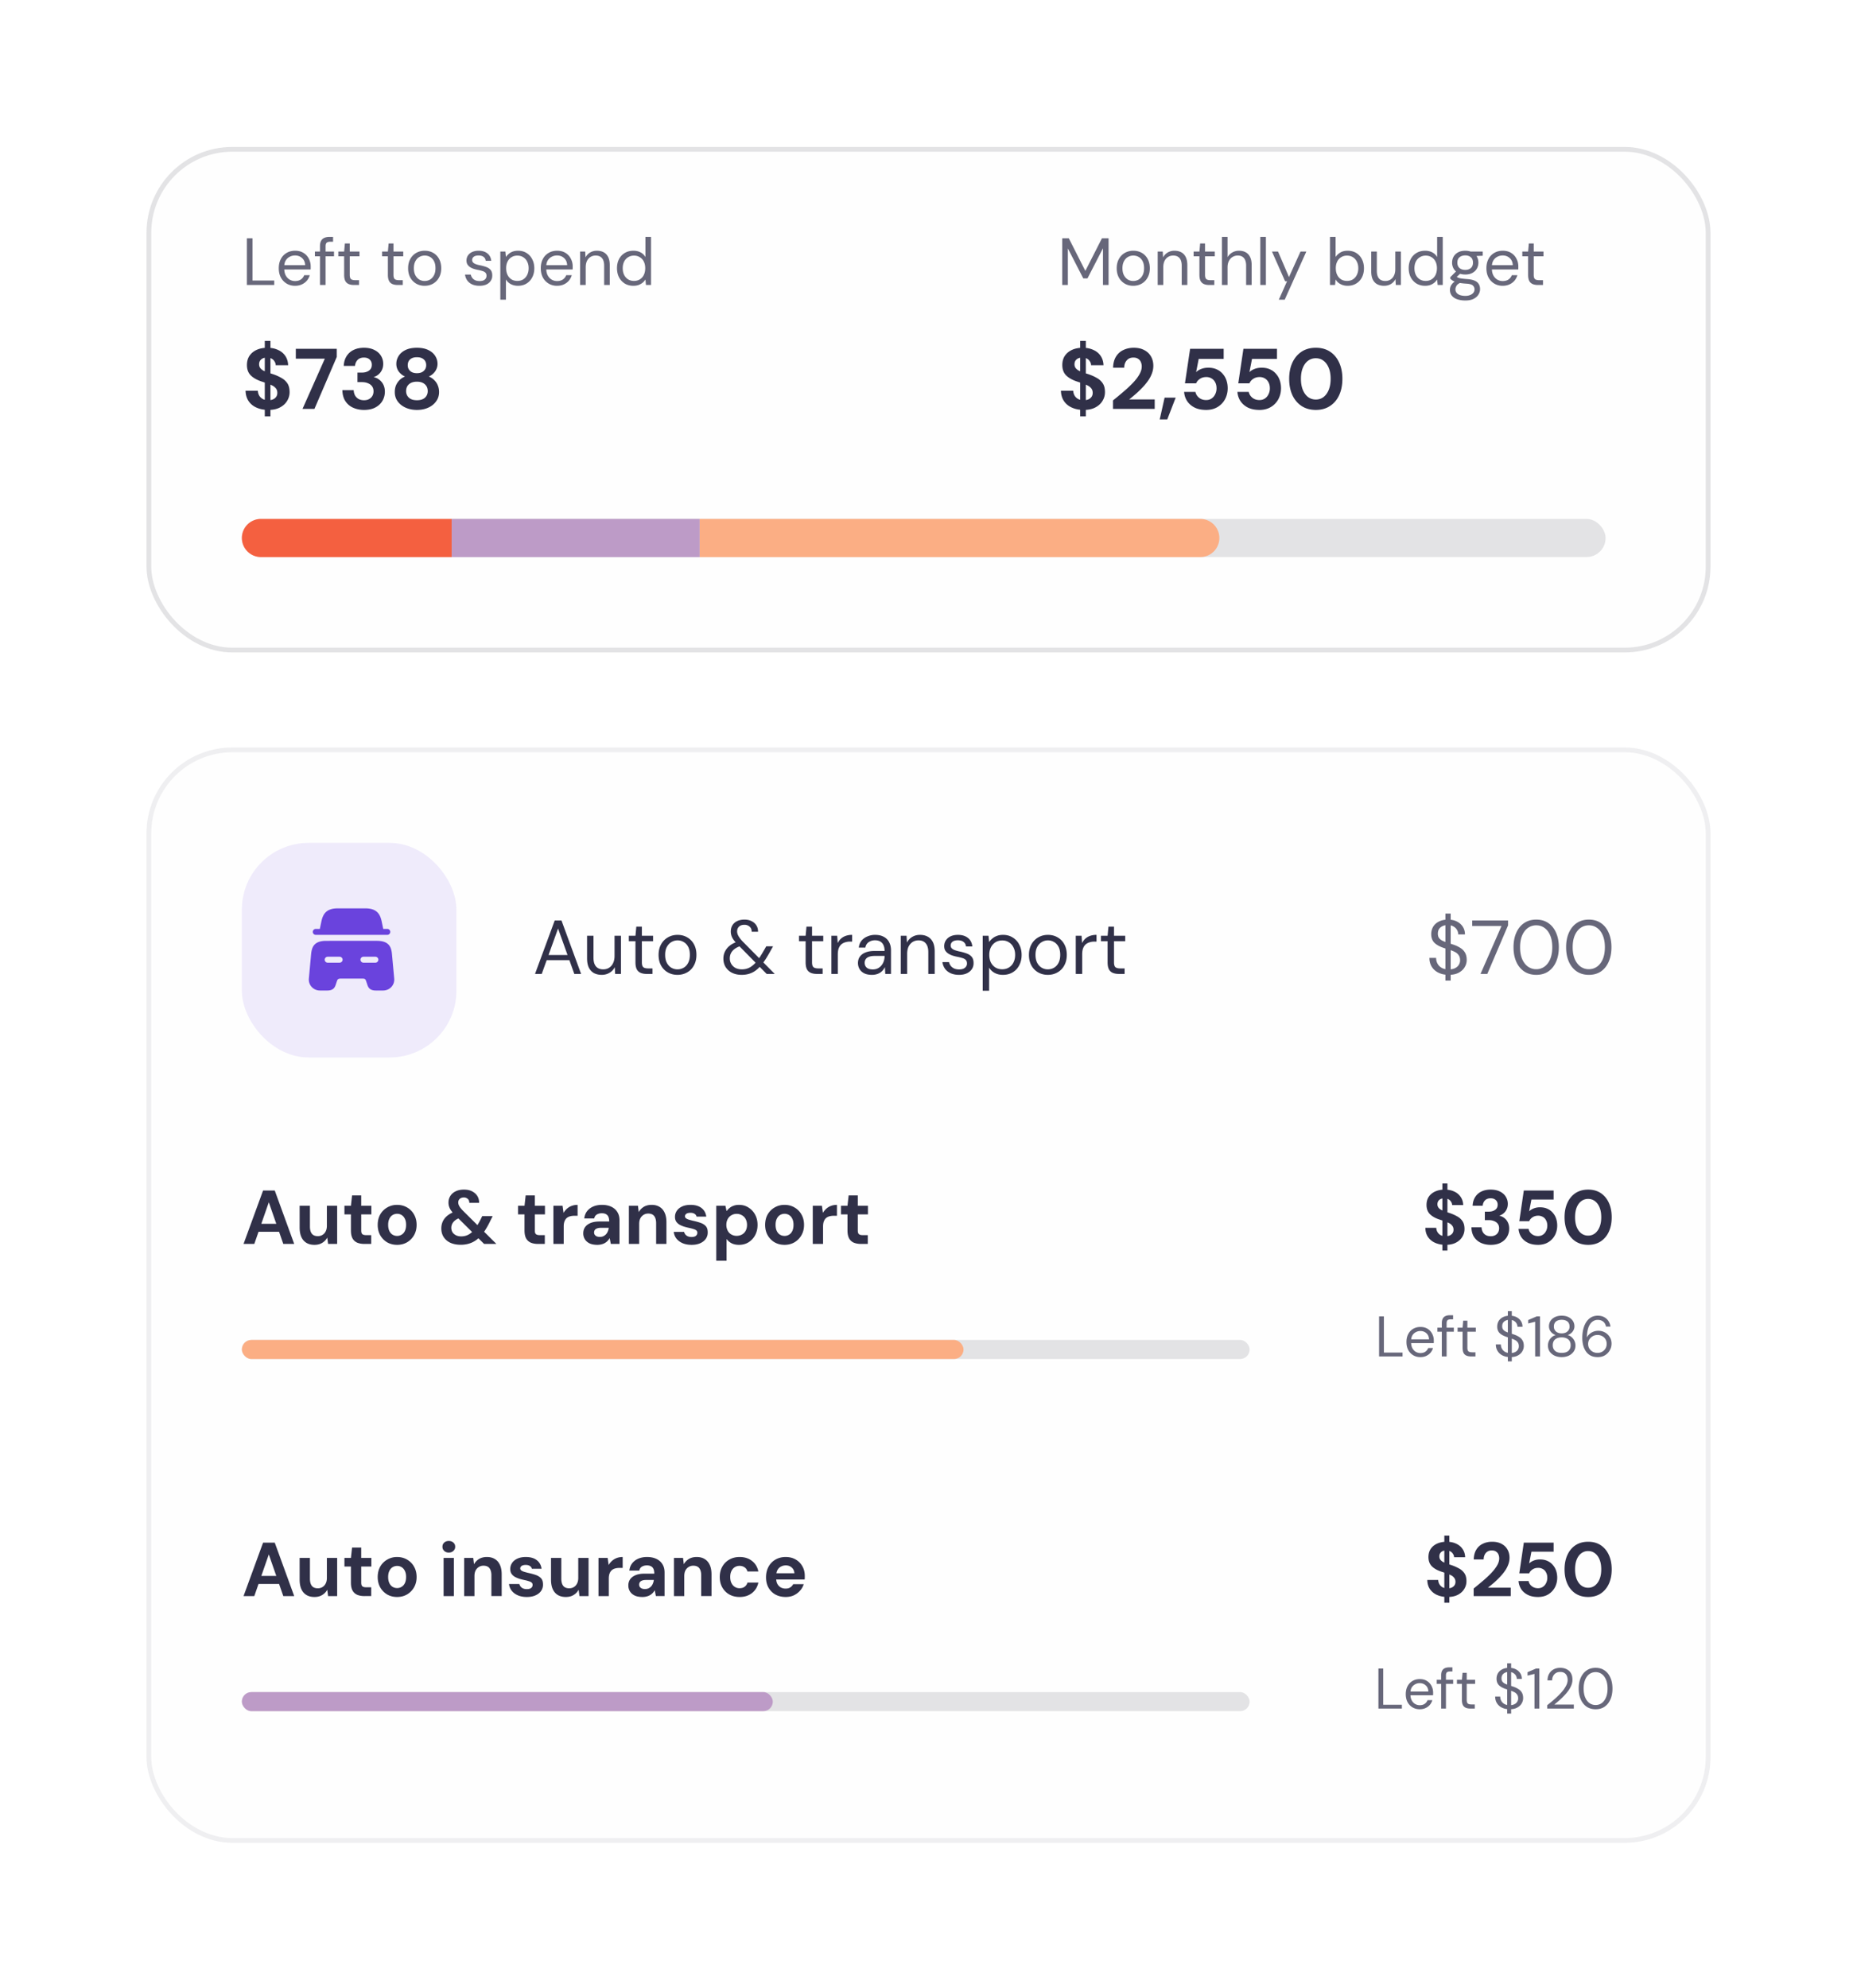 <svg xmlns="http://www.w3.org/2000/svg" width="469" height="502" fill="none"><g filter="url(#a)"><rect width="395" height="127.652" x="37" y="7" fill="#FEFEFE" rx="21.677"/><rect width="393.796" height="126.448" x="37.602" y="7.602" stroke="#E3E3E5" stroke-width="1.204" rx="21.075"/><rect width="344.421" height="9.634" x="61.085" y="100.933" fill="#E3E3E5" rx="4.817"/><path fill="#FBAE84" d="M176.695 100.933h126.448a4.817 4.817 0 1 1 0 9.634H176.695v-9.634Z"/><path fill="#BD9BC7" d="M114.073 100.933h62.622v9.634h-62.622z"/><path fill="#F46040" d="M61.085 105.75a4.817 4.817 0 0 1 4.818-4.817h48.17v9.634h-48.17a4.817 4.817 0 0 1-4.818-4.817Z"/><path fill="#303048" d="M272.803 75.035V55.981h1.431v19.054h-1.431Zm.91-1.626c-1.098 0-2.081-.187-2.948-.563-.867-.376-1.546-.925-2.037-1.648-.492-.722-.752-1.596-.781-2.622h3.1c.029.448.145.852.347 1.214.217.36.52.65.91.867.391.202.853.303 1.388.303.462 0 .86-.072 1.192-.217a1.9 1.9 0 0 0 .802-.65c.188-.275.282-.6.282-.975 0-.448-.109-.817-.325-1.106a2.669 2.669 0 0 0-.889-.737 7.818 7.818 0 0 0-1.301-.542 45.536 45.536 0 0 0-1.517-.52c-1.185-.405-2.088-.925-2.71-1.56-.621-.651-.932-1.511-.932-2.58 0-.91.217-1.691.65-2.342.448-.65 1.055-1.148 1.821-1.495.781-.347 1.677-.52 2.688-.52 1.026 0 1.922.18 2.688.541.781.347 1.395.853 1.843 1.518.448.665.686 1.445.715 2.34h-3.143c0-.332-.094-.642-.282-.931a1.845 1.845 0 0 0-.737-.715c-.318-.188-.694-.282-1.127-.282a2.467 2.467 0 0 0-1.041.173c-.303.13-.549.325-.737.585-.173.246-.26.557-.26.932 0 .362.087.665.26.91.174.247.42.463.737.651.333.174.709.34 1.128.499.433.144.903.296 1.409.455.766.26 1.459.57 2.081.932a4.214 4.214 0 0 1 1.517 1.366c.376.563.564 1.308.564 2.232 0 .795-.21 1.532-.629 2.212-.405.679-1.004 1.228-1.799 1.647-.795.419-1.771.628-2.927.628Zm7.383-.26v-2.146a85.804 85.804 0 0 0 2.666-2.21 31.622 31.622 0 0 0 2.342-2.19c.708-.737 1.257-1.452 1.647-2.146.405-.694.607-1.366.607-2.016a2.73 2.73 0 0 0-.217-1.105 1.756 1.756 0 0 0-.693-.824c-.304-.217-.701-.325-1.193-.325-.505 0-.932.115-1.279.346a2.357 2.357 0 0 0-.78.933c-.173.375-.26.802-.26 1.279h-2.818c.029-1.113.274-2.045.737-2.797a4.245 4.245 0 0 1 1.864-1.669c.78-.376 1.655-.564 2.623-.564 1.069 0 1.965.203 2.688.607.737.39 1.293.925 1.669 1.604.39.68.585 1.46.585 2.342a5.38 5.38 0 0 1-.368 1.95 7.802 7.802 0 0 1-.997 1.865 14.227 14.227 0 0 1-1.431 1.712c-.52.55-1.069 1.077-1.647 1.583a44.24 44.24 0 0 1-1.67 1.387h6.46v2.384h-10.535Zm11.798 2.667 1.235-5.506h2.797l-2.125 5.506h-1.907Zm11.731-2.407c-1.127 0-2.095-.195-2.904-.585-.795-.404-1.424-.946-1.886-1.626-.448-.679-.708-1.46-.781-2.34h2.862c.115.578.419 1.069.91 1.473.492.39 1.091.586 1.799.586.521 0 .976-.13 1.366-.39.39-.26.694-.615.91-1.063a3.25 3.25 0 0 0 .347-1.517c0-.593-.115-1.098-.347-1.517a2.371 2.371 0 0 0-.91-.976 2.585 2.585 0 0 0-1.344-.347c-.607 0-1.142.152-1.604.456-.448.303-.766.679-.954 1.127h-2.818l1.301-8.714h8.475v2.557h-6.307l-.651 3.339c.318-.333.744-.6 1.279-.802.535-.217 1.135-.325 1.799-.325.824 0 1.539.144 2.146.433a4.153 4.153 0 0 1 1.518 1.149c.419.477.729 1.026.932 1.647a6.27 6.27 0 0 1 .303 1.951c0 .795-.137 1.532-.412 2.211a4.987 4.987 0 0 1-1.127 1.735 5.03 5.03 0 0 1-1.712 1.148c-.665.26-1.395.39-2.19.39Zm13.464 0c-1.127 0-2.096-.195-2.905-.585-.795-.404-1.423-.946-1.886-1.626-.448-.679-.708-1.46-.78-2.34h2.861c.116.578.419 1.069.911 1.473.491.39 1.091.586 1.799.586.52 0 .975-.13 1.365-.39.391-.26.694-.615.911-1.063a3.26 3.26 0 0 0 .347-1.517c0-.593-.116-1.098-.347-1.517a2.373 2.373 0 0 0-.911-.976 2.585 2.585 0 0 0-1.344-.347c-.607 0-1.141.152-1.604.456-.448.303-.766.679-.953 1.127h-2.818l1.3-8.714h8.476v2.557h-6.308l-.65 3.339c.317-.333.744-.6 1.278-.802.535-.217 1.135-.325 1.8-.325.823 0 1.539.144 2.146.433a4.15 4.15 0 0 1 1.517 1.149c.419.477.73 1.026.932 1.647.202.622.304 1.272.304 1.951 0 .795-.138 1.532-.412 2.211a5.002 5.002 0 0 1-1.127 1.735 5.034 5.034 0 0 1-1.713 1.148 5.96 5.96 0 0 1-2.189.39Zm14.243 0c-1.401 0-2.608-.332-3.62-.997-.997-.664-1.77-1.582-2.319-2.753-.535-1.185-.802-2.55-.802-4.097 0-1.546.267-2.904.802-4.075.549-1.185 1.322-2.11 2.319-2.774.998-.665 2.204-.998 3.62-.998 1.402 0 2.602.333 3.599.998.997.664 1.763 1.59 2.298 2.774.534 1.17.802 2.53.802 4.075 0 1.547-.268 2.912-.802 4.097-.535 1.171-1.308 2.089-2.32 2.753-.997.665-2.189.997-3.577.997Zm-.021-2.622c.751 0 1.402-.21 1.951-.629.563-.433 1.004-1.04 1.322-1.82.318-.781.477-1.706.477-2.775 0-1.084-.159-2.01-.477-2.775-.318-.78-.759-1.38-1.322-1.8-.549-.418-1.2-.628-1.951-.628-.723 0-1.373.21-1.951.629-.564.419-1.004 1.019-1.322 1.799-.318.766-.477 1.69-.477 2.775 0 1.069.159 1.994.477 2.774.318.78.758 1.388 1.322 1.821.578.42 1.228.629 1.951.629ZM66.873 75.035V55.981h1.43v19.054h-1.43Zm.91-1.626c-1.098 0-2.08-.187-2.948-.563-.867-.376-1.546-.925-2.037-1.648-.492-.722-.752-1.596-.78-2.622h3.1c.028.448.144.852.346 1.214.217.36.52.65.91.867.39.202.853.303 1.388.303.462 0 .86-.072 1.192-.217a1.9 1.9 0 0 0 .802-.65c.188-.275.282-.6.282-.975 0-.448-.108-.817-.325-1.106a2.67 2.67 0 0 0-.889-.737 7.827 7.827 0 0 0-1.3-.542 45.726 45.726 0 0 0-1.518-.52c-1.185-.405-2.088-.925-2.71-1.56-.621-.651-.932-1.511-.932-2.58 0-.91.217-1.691.65-2.342.449-.65 1.056-1.148 1.821-1.495.78-.347 1.677-.52 2.688-.52 1.026 0 1.922.18 2.688.541.78.347 1.395.853 1.843 1.518.448.665.686 1.445.715 2.34h-3.143a1.68 1.68 0 0 0-.282-.931 1.849 1.849 0 0 0-.737-.715c-.318-.188-.693-.282-1.127-.282a2.465 2.465 0 0 0-1.04.173 1.73 1.73 0 0 0-.737.585c-.174.246-.26.557-.26.932 0 .362.086.665.26.91.173.247.419.463.737.651.332.174.708.34 1.127.499.433.144.903.296 1.409.455.766.26 1.46.57 2.08.932a4.206 4.206 0 0 1 1.518 1.366c.376.563.564 1.308.564 2.232 0 .795-.21 1.532-.629 2.212-.405.679-1.004 1.228-1.8 1.647-.794.419-1.77.628-2.925.628Zm8.619-.26 5.636-12.68H74.71v-2.493h10.34v2.059l-5.636 13.114h-3.013Zm15.53.26c-.983 0-1.886-.18-2.71-.541a4.485 4.485 0 0 1-1.973-1.648c-.491-.737-.751-1.669-.78-2.796h2.861c.015.477.123.91.325 1.3.203.376.499.68.89.91.39.218.852.326 1.386.326.52 0 .954-.101 1.301-.303.361-.203.636-.47.824-.802.188-.333.282-.716.282-1.15 0-.505-.123-.924-.369-1.257-.245-.346-.592-.606-1.04-.78-.434-.188-.94-.282-1.518-.282h-1.127V63.98h1.127c.708 0 1.3-.166 1.778-.498.477-.333.715-.824.715-1.474 0-.55-.18-.99-.542-1.323-.347-.332-.83-.498-1.452-.498-.68 0-1.214.202-1.604.607-.376.404-.593.903-.65 1.495h-2.84c.043-.953.282-1.77.715-2.45a4.194 4.194 0 0 1 1.778-1.582c.751-.36 1.625-.541 2.623-.541 1.04 0 1.921.187 2.644.563.723.361 1.272.853 1.648 1.474.375.621.563 1.294.563 2.016 0 .593-.116 1.12-.347 1.583a3.245 3.245 0 0 1-.888 1.127 3.31 3.31 0 0 1-1.214.65 3.137 3.137 0 0 1 1.474.672c.433.332.773.751 1.019 1.257.245.506.368 1.091.368 1.756a4.55 4.55 0 0 1-.607 2.298c-.405.694-.997 1.25-1.778 1.669-.78.419-1.74.628-2.882.628Zm13.366 0c-1.04 0-1.987-.187-2.84-.563-.838-.376-1.51-.903-2.015-1.583-.492-.679-.737-1.466-.737-2.362 0-.622.1-1.185.303-1.691a4.26 4.26 0 0 1 .91-1.344 3.93 3.93 0 0 1 1.366-.889 3.953 3.953 0 0 1-1.604-1.3 3.273 3.273 0 0 1-.585-1.908c0-.708.195-1.373.585-1.994.39-.622.968-1.12 1.734-1.496.781-.376 1.742-.564 2.883-.564 1.142 0 2.096.188 2.861.564.781.376 1.366.874 1.756 1.496.391.621.586 1.286.586 1.994a3.26 3.26 0 0 1-.607 1.908 3.984 3.984 0 0 1-1.583 1.3c.535.217.99.52 1.366.91.39.376.686.817.889 1.323.216.506.325 1.07.325 1.69 0 .897-.253 1.684-.759 2.363-.491.68-1.156 1.207-1.994 1.583-.838.376-1.785.563-2.84.563Zm0-2.449c.896 0 1.575-.217 2.038-.65.462-.434.693-.983.693-1.648 0-.737-.245-1.315-.737-1.734-.476-.433-1.141-.65-1.994-.65-.852 0-1.524.217-2.016.65-.477.42-.715.997-.715 1.734 0 .665.231 1.214.694 1.648.462.433 1.141.65 2.037.65Zm0-6.828c.737 0 1.308-.188 1.713-.564.419-.375.628-.86.628-1.452 0-.636-.209-1.127-.628-1.474-.405-.361-.976-.542-1.713-.542-.737 0-1.308.18-1.712.542-.405.347-.607.845-.607 1.496 0 .578.202 1.055.607 1.43.404.376.975.564 1.712.564Z"/><path fill="#67677A" d="M62.35 41.86V30.058h1.416V40.73h5.496v1.13H62.35Zm12.154.202c-.787 0-1.49-.185-2.108-.556a3.981 3.981 0 0 1-1.466-1.551c-.349-.663-.523-1.439-.523-2.327 0-.888.174-1.663.523-2.327a3.748 3.748 0 0 1 1.45-1.534c.629-.37 1.348-.556 2.157-.556.832 0 1.54.185 2.125.556.584.36 1.028.843 1.332 1.45a4.12 4.12 0 0 1 .472 1.956v.354c0 .123-.006.264-.017.421h-6.98v-1.096h5.598c-.034-.764-.293-1.36-.776-1.787-.472-.438-1.068-.657-1.787-.657-.472 0-.916.107-1.332.32a2.547 2.547 0 0 0-1.012.944c-.247.416-.37.939-.37 1.568v.472c0 .697.129 1.282.387 1.754.259.46.59.809.995 1.045.416.236.86.354 1.332.354.596 0 1.084-.13 1.467-.388.393-.27.68-.635.86-1.095h1.399a3.71 3.71 0 0 1-.725 1.382 3.698 3.698 0 0 1-1.265.944c-.494.236-1.073.354-1.736.354Zm6.311-.202v-9.813c0-.539.09-.977.27-1.315.18-.348.444-.6.793-.758.36-.169.798-.253 1.315-.253h.927v1.214h-.691c-.428 0-.737.084-.928.253-.18.168-.27.466-.27.893v9.779h-1.416Zm-1.281-7.25v-1.197h4.822v1.197h-4.822Zm9.844 7.25c-.505 0-.944-.079-1.315-.236a1.73 1.73 0 0 1-.86-.793c-.19-.382-.286-.893-.286-1.534V34.61H85.45v-1.197h1.467l.185-2.04h1.231v2.04h2.462v1.197h-2.462v4.687c0 .529.107.888.32 1.08.214.179.59.269 1.13.269h.894v1.214h-1.299Zm11.048 0c-.506 0-.944-.079-1.315-.236a1.73 1.73 0 0 1-.86-.793c-.19-.382-.287-.893-.287-1.534V34.61h-1.466v-1.197h1.466l.186-2.04h1.23v2.04h2.462v1.197h-2.461v4.687c0 .529.106.888.32 1.08.214.179.59.269 1.13.269h.893v1.214h-1.298Zm6.811.202c-.787 0-1.495-.18-2.124-.54a4.062 4.062 0 0 1-1.501-1.55c-.36-.664-.539-1.44-.539-2.327 0-.91.185-1.697.556-2.36a3.938 3.938 0 0 1 1.501-1.535c.64-.36 1.354-.54 2.141-.54.798 0 1.511.18 2.141.54a3.83 3.83 0 0 1 1.484 1.535c.359.663.539 1.45.539 2.36 0 .888-.185 1.663-.556 2.327a3.91 3.91 0 0 1-1.501 1.55c-.629.36-1.343.54-2.141.54Zm0-1.214c.495 0 .95-.118 1.366-.354.416-.247.747-.607.994-1.079.259-.483.388-1.079.388-1.787 0-.72-.124-1.315-.371-1.787s-.579-.826-.995-1.062a2.749 2.749 0 0 0-2.697 0c-.416.236-.753.596-1.012 1.079-.258.472-.387 1.062-.387 1.77s.129 1.304.387 1.787c.259.472.59.832.995 1.08.416.235.86.353 1.332.353Zm13.865 1.214c-.685 0-1.292-.112-1.82-.337a3.108 3.108 0 0 1-1.265-.995 3.337 3.337 0 0 1-.573-1.5h1.45c.067.292.191.567.371.826.18.247.421.444.725.59.314.146.691.22 1.129.22.405 0 .736-.057.995-.17.259-.123.45-.286.573-.488a1.21 1.21 0 0 0 .186-.641c0-.349-.085-.613-.253-.792-.158-.18-.394-.32-.708-.422a10.97 10.97 0 0 0-1.13-.287 9.175 9.175 0 0 1-1.096-.27 4.056 4.056 0 0 1-.944-.438 2.138 2.138 0 0 1-.674-.674c-.169-.27-.253-.601-.253-.995 0-.483.123-.91.371-1.281a2.471 2.471 0 0 1 1.062-.877c.461-.213 1.006-.32 1.635-.32.899 0 1.63.219 2.192.657.573.439.905 1.068.995 1.889h-1.4c-.045-.427-.224-.76-.539-.995-.315-.236-.736-.354-1.265-.354-.528 0-.933.107-1.214.32a1.024 1.024 0 0 0-.404.843c0 .214.073.41.219.59.157.169.388.315.691.439a6.68 6.68 0 0 0 1.096.286c.551.113 1.057.253 1.518.422.46.157.831.399 1.112.725.293.326.439.798.439 1.416.011.517-.118.972-.388 1.366-.259.393-.63.702-1.113.927-.483.213-1.056.32-1.72.32Zm5.26 3.507V33.413h1.281l.135 1.383c.18-.281.41-.54.691-.776a3.205 3.205 0 0 1 1.012-.59c.393-.146.849-.22 1.366-.22.82 0 1.534.192 2.141.574.618.382 1.096.91 1.433 1.585.348.663.522 1.427.522 2.293 0 .843-.174 1.596-.522 2.259a3.863 3.863 0 0 1-1.433 1.568c-.618.382-1.338.573-2.158.573-.686 0-1.293-.14-1.821-.421a3.038 3.038 0 0 1-1.231-1.18v5.108h-1.416Zm4.299-4.738c.562 0 1.057-.129 1.484-.387a2.71 2.71 0 0 0 .994-1.13c.248-.483.371-1.045.371-1.686 0-.64-.123-1.197-.371-1.67a2.593 2.593 0 0 0-.994-1.112c-.427-.27-.922-.404-1.484-.404-.562 0-1.056.134-1.484.404-.427.259-.758.63-.994 1.113-.236.472-.354 1.028-.354 1.67 0 .64.118 1.202.354 1.685.236.483.567.86.994 1.13.428.258.922.387 1.484.387Zm10.014 1.231c-.787 0-1.489-.185-2.107-.556a3.97 3.97 0 0 1-1.467-1.551c-.349-.663-.523-1.439-.523-2.327 0-.888.174-1.663.523-2.327a3.74 3.74 0 0 1 1.45-1.534c.629-.37 1.348-.556 2.158-.556.831 0 1.54.185 2.124.556.585.36 1.029.843 1.332 1.45a4.12 4.12 0 0 1 .472 1.956v.354c0 .123-.006.264-.017.421h-6.98v-1.096h5.598c-.034-.764-.293-1.36-.776-1.787-.472-.438-1.068-.657-1.787-.657-.472 0-.916.107-1.332.32a2.542 2.542 0 0 0-1.011.944c-.248.416-.371.939-.371 1.568v.472c0 .697.129 1.282.387 1.754.259.46.59.809.995 1.045.416.236.86.354 1.332.354.596 0 1.085-.13 1.467-.388.393-.27.68-.635.86-1.095h1.399a3.712 3.712 0 0 1-.725 1.382 3.702 3.702 0 0 1-1.264.944c-.495.236-1.074.354-1.737.354Zm5.84-.202v-8.447h1.281l.084 1.484a2.96 2.96 0 0 1 1.147-1.231 3.274 3.274 0 0 1 1.719-.455c.664 0 1.237.13 1.72.388.483.258.86.657 1.13 1.197.269.54.404 1.22.404 2.04v5.024h-1.416v-4.873c0-.854-.185-1.495-.556-1.922-.371-.427-.905-.64-1.602-.64-.472 0-.899.118-1.281.354-.371.225-.669.556-.894.994-.213.439-.32.973-.32 1.602v4.485h-1.416Zm13.441.202c-.821 0-1.546-.19-2.175-.573a4.104 4.104 0 0 1-1.45-1.585c-.337-.674-.506-1.439-.506-2.293 0-.854.169-1.613.506-2.276a3.862 3.862 0 0 1 1.45-1.551c.629-.382 1.36-.573 2.192-.573.685 0 1.292.14 1.821.421a2.93 2.93 0 0 1 1.213 1.18v-5.091h1.417V41.86h-1.282l-.135-1.383a3.52 3.52 0 0 1-.674.776 3.692 3.692 0 0 1-1.011.59c-.394.146-.849.22-1.366.22Zm.152-1.23c.562 0 1.056-.13 1.483-.388a2.67 2.67 0 0 0 1.012-1.13c.236-.483.354-1.045.354-1.686 0-.64-.118-1.197-.354-1.67a2.558 2.558 0 0 0-1.012-1.112c-.427-.27-.921-.404-1.483-.404-.54 0-1.029.134-1.467.404a2.71 2.71 0 0 0-1.012 1.113c-.236.472-.354 1.028-.354 1.67 0 .64.118 1.202.354 1.685.247.483.585.86 1.012 1.13.438.258.927.387 1.467.387ZM268.28 41.86V30.058h1.652l4.181 8.245 4.198-8.245h1.669V41.86h-1.416v-9.273l-3.911 7.604h-1.062l-3.895-7.57v9.239h-1.416Zm17.918.202c-.787 0-1.495-.18-2.124-.54a4.062 4.062 0 0 1-1.501-1.55c-.36-.664-.54-1.44-.54-2.327 0-.91.186-1.697.557-2.36a3.943 3.943 0 0 1 1.5-1.535 4.301 4.301 0 0 1 2.142-.54c.798 0 1.511.18 2.141.54.629.36 1.124.871 1.483 1.535.36.663.54 1.45.54 2.36 0 .888-.186 1.663-.556 2.327a3.91 3.91 0 0 1-1.501 1.55c-.629.36-1.343.54-2.141.54Zm0-1.214c.494 0 .95-.118 1.365-.354.416-.247.748-.607.995-1.079.259-.483.388-1.079.388-1.787 0-.72-.124-1.315-.371-1.787s-.579-.826-.995-1.062a2.746 2.746 0 0 0-2.697 0c-.416.236-.753.596-1.012 1.079-.258.472-.388 1.062-.388 1.77s.13 1.304.388 1.787c.259.472.59.832.995 1.08.416.235.86.353 1.332.353Zm6.184 1.012v-8.447h1.281l.084 1.484a2.96 2.96 0 0 1 1.147-1.231 3.274 3.274 0 0 1 1.719-.455c.663 0 1.237.13 1.72.388.483.258.86.657 1.13 1.197.269.54.404 1.22.404 2.04v5.024h-1.416v-4.873c0-.854-.185-1.495-.556-1.922-.371-.427-.905-.64-1.602-.64-.472 0-.899.118-1.281.354-.371.225-.669.556-.894.994-.213.439-.32.973-.32 1.602v4.485h-1.416Zm13.003 0c-.506 0-.945-.079-1.316-.236a1.731 1.731 0 0 1-.859-.793c-.191-.382-.287-.893-.287-1.534V34.61h-1.467v-1.197h1.467l.185-2.04h1.231v2.04h2.462v1.197h-2.462v4.687c0 .529.107.888.321 1.08.213.179.59.269 1.129.269h.894v1.214h-1.298Zm3.231 0V29.72h1.416v5.126a3.061 3.061 0 0 1 1.197-1.197 3.31 3.31 0 0 1 1.686-.438c.652 0 1.214.13 1.686.388.483.258.854.657 1.113 1.197.269.54.404 1.225.404 2.056v5.008h-1.399v-4.856c0-.854-.18-1.495-.54-1.922-.359-.438-.882-.657-1.568-.657a2.51 2.51 0 0 0-1.315.354c-.382.225-.691.562-.927 1.011-.225.439-.337.978-.337 1.619v4.45h-1.416Zm9.681 0V29.72h1.416v12.14h-1.416Zm4.681 3.709 2.074-4.653h-.489l-3.322-7.503h1.535l2.765 6.44 2.916-6.44h1.467l-5.462 12.156h-1.484Zm17.387-3.507a3.98 3.98 0 0 1-1.298-.202 3.623 3.623 0 0 1-1.028-.556 3.055 3.055 0 0 1-.725-.843l-.135 1.399h-1.282V29.72h1.417v5.076c.269-.428.657-.798 1.163-1.113.506-.315 1.135-.472 1.888-.472.832 0 1.557.19 2.175.573.618.382 1.096.91 1.433 1.585.338.663.506 1.422.506 2.276 0 .854-.168 1.613-.506 2.276a3.822 3.822 0 0 1-1.45 1.568c-.618.382-1.337.573-2.158.573Zm-.168-1.23c.562 0 1.056-.13 1.483-.388a2.7 2.7 0 0 0 .995-1.13c.247-.483.371-1.045.371-1.686 0-.64-.124-1.197-.371-1.67a2.59 2.59 0 0 0-.995-1.112c-.427-.27-.921-.404-1.483-.404s-1.057.134-1.484.404a2.6 2.6 0 0 0-.995 1.113c-.236.472-.354 1.028-.354 1.67 0 .64.118 1.202.354 1.685.236.483.568.86.995 1.13.427.258.922.387 1.484.387Zm9.356 1.23c-.652 0-1.225-.13-1.72-.388-.483-.258-.859-.657-1.129-1.197-.259-.54-.388-1.22-.388-2.04v-5.024h1.416v4.873c0 .854.18 1.495.54 1.922.371.427.905.64 1.601.64.473 0 .9-.112 1.282-.337.382-.236.68-.573.893-1.012.225-.438.338-.977.338-1.618v-4.468h1.416v8.447h-1.282l-.084-1.484c-.27.529-.657.944-1.163 1.248-.506.292-1.079.438-1.72.438Zm10.356 0c-.82 0-1.545-.19-2.175-.573a4.112 4.112 0 0 1-1.45-1.585c-.337-.674-.506-1.439-.506-2.293 0-.854.169-1.613.506-2.276a3.869 3.869 0 0 1 1.45-1.551c.63-.382 1.36-.573 2.192-.573.686 0 1.293.14 1.821.421.528.281.933.675 1.214 1.18v-5.091h1.416V41.86h-1.281l-.135-1.383c-.169.27-.394.529-.675.776a3.692 3.692 0 0 1-1.011.59c-.394.146-.849.22-1.366.22Zm.152-1.23c.562 0 1.056-.13 1.483-.388a2.67 2.67 0 0 0 1.012-1.13c.236-.483.354-1.045.354-1.686 0-.64-.118-1.197-.354-1.67a2.558 2.558 0 0 0-1.012-1.112c-.427-.27-.921-.404-1.483-.404-.54 0-1.029.134-1.467.404a2.71 2.71 0 0 0-1.012 1.113c-.236.472-.354 1.028-.354 1.67 0 .64.118 1.202.354 1.685.248.483.585.86 1.012 1.13.438.258.927.387 1.467.387Zm10.013 4.94c-.764 0-1.438-.102-2.023-.304-.584-.191-1.04-.49-1.365-.894-.326-.404-.489-.904-.489-1.5 0-.259.05-.534.151-.826.113-.281.298-.562.557-.843.269-.281.646-.534 1.129-.759l.961.573c-.584.248-.966.529-1.146.843-.18.315-.27.607-.27.877 0 .37.107.68.32.927.214.248.506.433.877.556.382.124.815.186 1.298.186.472 0 .883-.073 1.231-.22.349-.134.618-.325.809-.572.191-.236.287-.523.287-.86 0-.382-.146-.708-.438-.978-.281-.259-.827-.41-1.636-.455a16.392 16.392 0 0 1-1.686-.186 7.48 7.48 0 0 1-1.096-.27 3.785 3.785 0 0 1-.741-.37 4.88 4.88 0 0 1-.523-.422v-.388l1.635-1.635 1.214.438-1.669 1.535.219-.59c.124.09.242.174.354.252.113.068.264.135.456.203.191.056.455.106.792.151s.792.09 1.366.135c.753.056 1.36.191 1.82.405.472.213.81.5 1.012.86.214.36.32.78.32 1.264 0 .483-.135.939-.404 1.366-.259.438-.663.798-1.214 1.079-.54.28-1.242.421-2.108.421Zm-.017-6.56c-.708 0-1.309-.134-1.804-.404a2.827 2.827 0 0 1-1.129-1.079 3.044 3.044 0 0 1-.388-1.517c0-.562.129-1.068.388-1.518.258-.45.635-.809 1.129-1.079.495-.27 1.096-.404 1.804-.404.709 0 1.31.135 1.804.404.495.27.872.63 1.13 1.08.259.45.388.955.388 1.517 0 .55-.129 1.056-.388 1.517-.258.45-.635.81-1.13 1.08-.494.269-1.095.404-1.804.404Zm0-1.162c.596 0 1.068-.158 1.417-.472.359-.315.539-.77.539-1.366 0-.596-.18-1.046-.539-1.349-.349-.315-.821-.472-1.417-.472-.595 0-1.079.157-1.449.472-.36.303-.54.753-.54 1.349s.18 1.05.54 1.365c.37.315.854.473 1.449.473Zm1.366-3.44-.421-1.197h3.473v1.062l-3.052.135Zm8.078 7.452c-.787 0-1.489-.185-2.107-.556a3.985 3.985 0 0 1-1.467-1.551c-.349-.663-.523-1.439-.523-2.327 0-.888.174-1.663.523-2.327a3.746 3.746 0 0 1 1.45-1.534c.629-.37 1.349-.556 2.158-.556.832 0 1.54.185 2.124.556.585.36 1.029.843 1.332 1.45a4.12 4.12 0 0 1 .472 1.956v.354c0 .123-.005.264-.017.421h-6.98v-1.096h5.598c-.034-.764-.292-1.36-.776-1.787-.472-.438-1.067-.657-1.787-.657-.472 0-.916.107-1.332.32a2.542 2.542 0 0 0-1.011.944c-.248.416-.371.939-.371 1.568v.472c0 .697.129 1.282.388 1.754.258.46.59.809.994 1.045.416.236.86.354 1.332.354.596 0 1.085-.13 1.467-.388.393-.27.68-.635.86-1.095h1.399a3.712 3.712 0 0 1-.725 1.382 3.692 3.692 0 0 1-1.264.944c-.495.236-1.074.354-1.737.354Zm8.898-.202c-.506 0-.944-.079-1.315-.236a1.729 1.729 0 0 1-.86-.793c-.191-.382-.286-.893-.286-1.534V34.61h-1.467v-1.197h1.467l.185-2.04h1.231v2.04h2.461v1.197h-2.461v4.687c0 .529.107.888.32 1.08.214.179.59.269 1.13.269h.893v1.214h-1.298Z"/></g><g filter="url(#b)"><rect width="395" height="276.598" x="37" y="158.652" fill="#FEFEFE" rx="21.677"/><rect width="393.796" height="275.393" x="37.602" y="159.254" stroke="#EFEFF1" stroke-width="1.204" rx="21.075"/><g fill="#6A43DD" clip-path="url(#c)"><rect width="54.192" height="54.192" x="61.085" y="182.738" opacity=".1" rx="16.86"/><path d="M98.568 205.217a.758.758 0 0 1-.752.753H79.75a.758.758 0 0 1-.752-.753c0-.411.341-.752.752-.752h1.024l.381-1.817c.362-1.756 1.114-3.372 4.105-3.372h7.045c2.99 0 3.743 1.616 4.105 3.372l.38 1.817h1.025c.411 0 .752.341.752.752Zm.432 5.681c-.15-1.656-.592-3.422-3.814-3.422H82.381c-3.222 0-3.653 1.766-3.814 3.422l-.562 6.111a2.74 2.74 0 0 0 .703 2.098 2.816 2.816 0 0 0 2.087.913h1.887c1.626 0 1.937-.933 2.138-1.545l.2-.603c.231-.692.291-.863 1.194-.863h5.139c.903 0 .933.101 1.194.863l.2.603c.201.612.512 1.545 2.138 1.545h1.887c.793 0 1.555-.331 2.087-.913a2.74 2.74 0 0 0 .703-2.098L99 210.898Zm-13.227 2.097h-3.01a.758.758 0 0 1-.754-.753c0-.411.342-.752.753-.752h3.01c.412 0 .753.341.753.752a.758.758 0 0 1-.752.753Zm9.032 0h-3.01a.758.758 0 0 1-.754-.753c0-.411.342-.752.753-.752h3.01c.412 0 .754.341.754.752a.758.758 0 0 1-.753.753Z"/></g><path fill="#303048" d="m135.124 215.834 4.971-13.488h1.715l4.952 13.488h-1.715l-4.104-11.465-4.124 11.465h-1.695Zm2.273-3.469.463-1.31h6.108l.462 1.31h-7.033Zm14.573 3.7c-.745 0-1.4-.148-1.965-.443-.552-.309-.983-.771-1.291-1.388-.295-.616-.443-1.393-.443-2.331V206.2h1.618v5.53c0 .976.212 1.714.636 2.215.424.489 1.028.733 1.812.733.552 0 1.04-.129 1.464-.386a2.713 2.713 0 0 0 1.021-1.156c.257-.514.386-1.137.386-1.869V206.2h1.618v9.634h-1.464l-.097-1.696a3.334 3.334 0 0 1-1.329 1.407c-.578.347-1.233.52-1.966.52Zm11.335-.231c-.578 0-1.079-.09-1.503-.27a1.978 1.978 0 0 1-.983-.906c-.218-.436-.327-1.021-.327-1.753v-5.337h-1.677V206.2h1.677l.212-2.313h1.406v2.313h2.833v1.368h-2.833v5.337c0 .604.122 1.015.366 1.233.244.206.675.308 1.291.308h1.022v1.388h-1.484Zm7.784.231c-.899 0-1.708-.206-2.428-.617a4.495 4.495 0 0 1-1.714-1.753c-.411-.758-.617-1.644-.617-2.659 0-1.028.212-1.92.636-2.678a4.5 4.5 0 0 1 1.715-1.754c.732-.424 1.548-.636 2.447-.636.912 0 1.728.212 2.447.636a4.373 4.373 0 0 1 1.695 1.754c.412.745.617 1.631.617 2.659 0 1.027-.212 1.92-.636 2.678a4.328 4.328 0 0 1-1.715 1.753c-.719.411-1.535.617-2.447.617Zm0-1.387c.565 0 1.086-.135 1.561-.405.475-.27.854-.674 1.137-1.214.295-.552.443-1.233.443-2.042 0-.81-.141-1.484-.424-2.024-.283-.539-.661-.944-1.137-1.213a2.958 2.958 0 0 0-1.541-.424c-.54 0-1.054.141-1.542.424-.475.269-.86.674-1.156 1.213-.295.54-.443 1.214-.443 2.024 0 .809.148 1.49.443 2.042.296.54.675.944 1.137 1.214.475.27.983.405 1.522.405Zm22.533 1.156-7.399-7.515c-.591-.591-1.015-1.13-1.272-1.618a3.385 3.385 0 0 1-.385-1.6c0-.578.135-1.092.405-1.541.282-.463.68-.816 1.194-1.06.527-.257 1.143-.385 1.85-.385.706 0 1.317.135 1.83.404.514.257.912.617 1.195 1.079.283.45.418.977.405 1.58h-1.6c0-.578-.186-1.014-.558-1.31a1.946 1.946 0 0 0-1.272-.443c-.578 0-1.034.154-1.368.462-.321.309-.482.707-.482 1.195 0 .398.116.796.347 1.195.231.398.565.835 1.002 1.31l8.15 8.247h-2.042Zm-6.301.231c-.912 0-1.715-.167-2.408-.501a4.074 4.074 0 0 1-1.638-1.445c-.385-.617-.578-1.336-.578-2.158 0-.655.135-1.253.405-1.792a4.3 4.3 0 0 1 1.194-1.465c.527-.423 1.176-.757 1.946-1.001l.636-.232.848 1.06-.752.27c-.899.308-1.567.726-2.003 1.252-.437.514-.656 1.131-.656 1.85 0 .527.129 1.002.386 1.426.257.424.61.758 1.06 1.002.462.231.995.347 1.599.347.745 0 1.413-.161 2.004-.482.603-.334 1.214-.874 1.83-1.619.27-.346.546-.738.829-1.175.282-.45.584-.951.905-1.503l.598-1.04h1.715l-.848 1.522c-.36.642-.713 1.233-1.06 1.772-.347.527-.694.996-1.04 1.407-.733.899-1.497 1.542-2.293 1.927-.797.385-1.69.578-2.679.578Zm18.961-.231c-.578 0-1.079-.09-1.503-.27a1.976 1.976 0 0 1-.982-.906c-.219-.436-.328-1.021-.328-1.753v-5.337h-1.676V206.2h1.676l.212-2.313h1.407v2.313h2.832v1.368h-2.832v5.337c0 .604.122 1.015.366 1.233.244.206.674.308 1.291.308h1.021v1.388h-1.484Zm3.693 0V206.2h1.465l.135 1.849c.205-.436.475-.809.809-1.117a3.68 3.68 0 0 1 1.214-.713 4.864 4.864 0 0 1 1.618-.251v1.696h-.501c-.424 0-.828.058-1.214.173a2.673 2.673 0 0 0-1.001.521c-.283.244-.508.578-.675 1.002-.154.423-.231.944-.231 1.56v4.914h-1.619Zm10.236.231c-.797 0-1.458-.135-1.985-.405-.514-.269-.899-.629-1.156-1.079a3.004 3.004 0 0 1-.385-1.483c0-.655.167-1.208.501-1.657.347-.463.828-.81 1.445-1.041.616-.244 1.349-.366 2.196-.366h2.582c0-.591-.096-1.085-.289-1.484a1.913 1.913 0 0 0-.809-.905c-.36-.206-.796-.309-1.31-.309-.617 0-1.156.161-1.619.482-.449.308-.725.764-.828 1.368h-1.657c.077-.693.308-1.278.693-1.753.399-.476.9-.835 1.503-1.079a4.824 4.824 0 0 1 1.908-.386c.886 0 1.625.167 2.216.501a3.09 3.09 0 0 1 1.349 1.368c.308.578.462 1.266.462 2.062v5.935h-1.445l-.096-1.715c-.129.27-.296.527-.501.771a3.231 3.231 0 0 1-.694.616 3.462 3.462 0 0 1-.906.405 4.125 4.125 0 0 1-1.175.154Zm.25-1.368c.463 0 .874-.09 1.234-.27a2.9 2.9 0 0 0 .944-.771c.257-.321.449-.68.578-1.079.128-.398.192-.815.192-1.252v-.039h-2.447c-.629 0-1.136.077-1.522.232-.372.141-.642.346-.809.616a1.593 1.593 0 0 0-.251.887c0 .334.077.629.232.886.154.257.385.456.693.597.321.129.707.193 1.156.193Zm7.033 1.137V206.2h1.464l.096 1.714a3.474 3.474 0 0 1 1.33-1.425c.578-.347 1.233-.521 1.965-.521.758 0 1.413.155 1.966.463.552.295.982.751 1.291 1.368.308.616.462 1.4.462 2.351v5.684h-1.618v-5.511c0-.976-.219-1.715-.656-2.216-.423-.501-1.027-.751-1.811-.751-.552 0-1.047.135-1.483.404-.424.27-.765.655-1.022 1.156-.244.501-.366 1.118-.366 1.85v5.068h-1.618Zm14.706.231c-.771 0-1.458-.128-2.062-.385-.603-.27-1.085-.643-1.445-1.118a3.69 3.69 0 0 1-.674-1.715h1.657c.077.334.218.642.424.925.218.283.501.507.848.674.359.167.783.251 1.271.251.463 0 .835-.064 1.118-.193.295-.141.514-.321.655-.539.154-.232.231-.482.231-.752 0-.385-.096-.681-.289-.886-.18-.206-.449-.366-.809-.482-.36-.115-.79-.225-1.291-.327-.411-.077-.822-.18-1.233-.309a4.59 4.59 0 0 1-1.079-.501 2.539 2.539 0 0 1-.771-.751c-.193-.308-.289-.687-.289-1.137 0-.552.141-1.04.424-1.464a2.838 2.838 0 0 1 1.195-1.022c.526-.244 1.149-.366 1.869-.366 1.014 0 1.843.251 2.485.752.655.501 1.034 1.227 1.137 2.177h-1.599c-.052-.488-.257-.867-.617-1.137-.347-.282-.822-.424-1.426-.424-.603 0-1.059.122-1.368.367a1.169 1.169 0 0 0-.462.963c0 .257.083.482.25.674.18.193.437.354.771.482a9.05 9.05 0 0 0 1.253.347 12.16 12.16 0 0 1 1.714.482c.527.179.957.456 1.291.828.334.373.501.906.501 1.599.013.591-.135 1.112-.443 1.561-.308.45-.738.803-1.291 1.06-.539.244-1.188.366-1.946.366Zm5.992 4.008V206.2h1.464l.155 1.58a4.06 4.06 0 0 1 .79-.867 3.643 3.643 0 0 1 1.156-.675c.449-.18.97-.27 1.56-.27.938 0 1.76.225 2.467.675a4.424 4.424 0 0 1 1.638 1.792c.398.758.597 1.625.597 2.601s-.199 1.843-.597 2.601a4.38 4.38 0 0 1-1.657 1.792c-.707.424-1.529.636-2.467.636-.783 0-1.477-.161-2.081-.482a3.462 3.462 0 0 1-1.406-1.349v5.839h-1.619Zm4.933-5.415c.629 0 1.188-.147 1.676-.443a3.073 3.073 0 0 0 1.156-1.272c.283-.552.424-1.194.424-1.926 0-.72-.141-1.349-.424-1.889a3.058 3.058 0 0 0-1.156-1.291c-.488-.308-1.047-.462-1.676-.462-.643 0-1.214.154-1.715.462a3.23 3.23 0 0 0-1.156 1.291c-.27.54-.405 1.169-.405 1.889 0 .732.135 1.374.405 1.926.282.54.668.964 1.156 1.272.501.296 1.072.443 1.715.443Zm11.502 1.407c-.899 0-1.708-.206-2.428-.617a4.505 4.505 0 0 1-1.715-1.753c-.411-.758-.616-1.644-.616-2.659 0-1.028.212-1.92.636-2.678a4.505 4.505 0 0 1 1.714-1.754c.733-.424 1.548-.636 2.448-.636.912 0 1.727.212 2.447.636a4.373 4.373 0 0 1 1.695 1.754c.411.745.617 1.631.617 2.659 0 1.027-.212 1.92-.636 2.678a4.335 4.335 0 0 1-1.715 1.753c-.719.411-1.535.617-2.447.617Zm0-1.387c.565 0 1.085-.135 1.561-.405.475-.27.854-.674 1.137-1.214.295-.552.443-1.233.443-2.042 0-.81-.142-1.484-.424-2.024-.283-.539-.662-.944-1.137-1.213a2.958 2.958 0 0 0-1.541-.424c-.54 0-1.054.141-1.542.424-.475.269-.861.674-1.156 1.213-.295.54-.443 1.214-.443 2.024 0 .809.148 1.49.443 2.042.295.54.674.944 1.137 1.214.475.27.983.405 1.522.405Zm7.067 1.156V206.2h1.465l.134 1.849c.206-.436.476-.809.81-1.117a3.68 3.68 0 0 1 1.214-.713 4.86 4.86 0 0 1 1.618-.251v1.696h-.501c-.424 0-.828.058-1.214.173a2.685 2.685 0 0 0-1.002.521c-.282.244-.507.578-.674 1.002-.154.423-.231.944-.231 1.56v4.914h-1.619Zm10.852 0c-.578 0-1.079-.09-1.503-.27a1.976 1.976 0 0 1-.982-.906c-.219-.436-.328-1.021-.328-1.753v-5.337h-1.676V206.2h1.676l.212-2.313h1.407v2.313h2.832v1.368h-2.832v5.337c0 .604.122 1.015.366 1.233.244.206.674.308 1.291.308h1.021v1.388h-1.484Z"/><path fill="#67677A" d="M365.052 217.51v-16.917h1.33v16.917h-1.33Zm.829-1.445c-.99 0-1.85-.18-2.582-.54-.733-.359-1.298-.86-1.696-1.502-.398-.643-.597-1.388-.597-2.236h1.695c0 .527.122 1.015.366 1.465.244.437.598.79 1.06 1.06.475.256 1.06.385 1.754.385.603 0 1.117-.096 1.541-.289.437-.206.764-.482.983-.829a2.07 2.07 0 0 0 .347-1.175c0-.54-.116-.97-.347-1.291a2.38 2.38 0 0 0-.925-.809 7.513 7.513 0 0 0-1.33-.54 54.434 54.434 0 0 1-1.599-.52c-1.04-.36-1.818-.803-2.331-1.33-.501-.539-.752-1.239-.752-2.1 0-.732.167-1.374.501-1.927.347-.552.835-.982 1.464-1.291.643-.321 1.401-.481 2.274-.481.861 0 1.606.16 2.235.481.643.322 1.144.765 1.503 1.33.36.552.54 1.195.54 1.927h-1.696a2.3 2.3 0 0 0-.289-1.099 2.264 2.264 0 0 0-.886-.886c-.386-.244-.874-.366-1.465-.366a2.874 2.874 0 0 0-1.31.251 2.071 2.071 0 0 0-.886.732c-.206.321-.309.713-.309 1.175 0 .437.09.79.27 1.06.193.27.463.501.809.693.36.18.778.347 1.253.501.475.155 1.002.328 1.58.521a7.721 7.721 0 0 1 1.734.809c.514.308.912.706 1.195 1.195.295.488.443 1.111.443 1.869 0 .642-.174 1.252-.52 1.83-.334.565-.835 1.028-1.503 1.387-.668.36-1.51.54-2.524.54Zm8.036-.231 5.299-12.101h-7.399v-1.387h9.056v1.214l-5.241 12.274h-1.715Zm14.076.231c-1.182 0-2.203-.289-3.064-.867-.86-.591-1.522-1.407-1.984-2.447-.463-1.054-.694-2.274-.694-3.661s.231-2.601.694-3.642c.462-1.053 1.117-1.869 1.965-2.447.861-.591 1.888-.886 3.083-.886 1.195 0 2.216.295 3.064.886.848.578 1.496 1.394 1.946 2.447.462 1.041.693 2.255.693 3.642s-.231 2.607-.693 3.661c-.45 1.04-1.098 1.856-1.946 2.447-.848.578-1.869.867-3.064.867Zm0-1.426c.784 0 1.477-.218 2.081-.655.617-.45 1.098-1.085 1.445-1.908.347-.835.52-1.83.52-2.986 0-1.156-.173-2.145-.52-2.967-.347-.835-.828-1.471-1.445-1.908-.604-.437-1.297-.655-2.081-.655a3.54 3.54 0 0 0-2.1.655c-.617.437-1.105 1.073-1.465 1.908-.346.822-.52 1.811-.52 2.967 0 1.156.174 2.151.52 2.986.36.823.848 1.458 1.465 1.908a3.54 3.54 0 0 0 2.1.655Zm13.285 1.426c-1.182 0-2.203-.289-3.064-.867-.861-.591-1.522-1.407-1.985-2.447-.462-1.054-.693-2.274-.693-3.661s.231-2.601.693-3.642c.463-1.053 1.118-1.869 1.966-2.447.86-.591 1.888-.886 3.083-.886 1.194 0 2.215.295 3.063.886.848.578 1.497 1.394 1.946 2.447.463 1.041.694 2.255.694 3.642s-.231 2.607-.694 3.661c-.449 1.04-1.098 1.856-1.946 2.447-.848.578-1.869.867-3.063.867Zm0-1.426c.783 0 1.477-.218 2.081-.655.616-.45 1.098-1.085 1.445-1.908.347-.835.52-1.83.52-2.986 0-1.156-.173-2.145-.52-2.967-.347-.835-.829-1.471-1.445-1.908-.604-.437-1.298-.655-2.081-.655-.784 0-1.484.218-2.101.655-.616.437-1.104 1.073-1.464 1.908-.347.822-.52 1.811-.52 2.967 0 1.156.173 2.151.52 2.986.36.823.848 1.458 1.464 1.908a3.545 3.545 0 0 0 2.101.655Z"/><path fill="#303048" d="m61.51 284.015 4.932-13.488h2.948l4.913 13.488h-2.755l-3.66-10.52-3.662 10.52H61.51Zm2.177-3.064.693-2.023h6.86l.674 2.023h-8.227Zm15.727 3.295c-.784 0-1.458-.167-2.023-.501-.553-.334-.977-.822-1.272-1.464-.296-.655-.443-1.458-.443-2.409v-5.491h2.6v5.241c0 .796.162 1.4.483 1.811.32.411.828.617 1.522.617.437 0 .822-.103 1.156-.309.347-.205.617-.5.81-.886.205-.385.308-.854.308-1.406v-5.068h2.6v9.634h-2.292l-.212-1.599c-.296.552-.72.995-1.272 1.329-.54.334-1.195.501-1.965.501Zm12.606-.231c-.668 0-1.26-.103-1.773-.308a2.464 2.464 0 0 1-1.195-1.06c-.282-.501-.424-1.182-.424-2.042v-4.047h-1.637v-2.177h1.638l.288-2.62h2.313v2.62h2.562v2.177H91.23v4.085c0 .437.096.739.289.906.192.167.52.25.982.25h1.253v2.216H92.02Zm8.266.231c-.925 0-1.76-.212-2.505-.635a4.9 4.9 0 0 1-1.753-1.792c-.424-.758-.636-1.625-.636-2.602 0-1.002.212-1.882.636-2.639a4.7 4.7 0 0 1 1.772-1.773 4.825 4.825 0 0 1 2.486-.655c.938 0 1.779.218 2.524.655a4.564 4.564 0 0 1 1.754 1.773c.436.757.655 1.631.655 2.62 0 .989-.219 1.863-.655 2.621a4.854 4.854 0 0 1-1.773 1.792c-.732.423-1.567.635-2.505.635Zm0-2.254a2.13 2.13 0 0 0 1.137-.308c.347-.206.623-.514.828-.925.206-.424.309-.944.309-1.561s-.103-1.13-.309-1.541c-.205-.424-.481-.739-.828-.945a2.096 2.096 0 0 0-1.118-.308c-.41 0-.79.103-1.136.308-.347.206-.623.521-.829.945-.206.411-.308.924-.308 1.541 0 .617.103 1.137.308 1.561.206.411.475.719.81.925a2.19 2.19 0 0 0 1.136.308Zm21.98 2.023-7.38-7.322c-.591-.591-1.008-1.124-1.252-1.599a3.286 3.286 0 0 1-.366-1.522c0-.617.154-1.169.462-1.657.308-.501.752-.893 1.33-1.176.591-.295 1.297-.443 2.119-.443.835 0 1.535.154 2.1.463.578.308 1.015.712 1.311 1.213.295.501.43 1.06.404 1.677h-2.466c0-.463-.135-.803-.405-1.021a1.427 1.427 0 0 0-.963-.347c-.424 0-.771.115-1.041.347-.257.231-.385.539-.385.924 0 .309.096.63.289.964.206.334.507.706.906 1.117l8.439 8.382h-3.102Zm-5.915.212c-.989 0-1.857-.167-2.602-.501-.732-.347-1.297-.828-1.695-1.445-.398-.617-.598-1.342-.598-2.177 0-.643.129-1.24.386-1.792.27-.565.674-1.06 1.214-1.484.552-.437 1.233-.784 2.042-1.04l1.002-.328 1.156 1.619-.925.289c-.796.256-1.387.61-1.772 1.059a2.228 2.228 0 0 0-.578 1.523c0 .398.096.764.289 1.098.205.321.494.578.867.771.372.192.815.289 1.329.289.707 0 1.336-.155 1.889-.463.565-.308 1.104-.796 1.618-1.464.231-.321.462-.675.694-1.06.231-.385.469-.816.713-1.291l.404-.829h2.64l-.655 1.311a20.492 20.492 0 0 1-1.002 1.849c-.334.566-.681 1.06-1.041 1.484-.745.899-1.554 1.554-2.427 1.966-.874.411-1.857.616-2.948.616Zm19.512-.212c-.668 0-1.259-.103-1.773-.308a2.466 2.466 0 0 1-1.195-1.06c-.282-.501-.424-1.182-.424-2.042v-4.047h-1.637v-2.177h1.637l.289-2.62h2.313v2.62h2.562v2.177h-2.562v4.085c0 .437.096.739.289.906.192.167.52.25.982.25h1.253v2.216h-1.734Zm3.906 0v-9.634h2.312l.25 1.792c.244-.411.533-.764.867-1.06a3.745 3.745 0 0 1 1.195-.713c.449-.167.944-.25 1.484-.25v2.755h-.79c-.399 0-.765.045-1.099.135a2.23 2.23 0 0 0-.867.443c-.231.206-.417.488-.559.848-.128.347-.192.784-.192 1.31v4.374h-2.601Zm11.103.231c-.809 0-1.477-.128-2.004-.385-.526-.27-.918-.623-1.175-1.06a2.833 2.833 0 0 1-.385-1.464c0-.591.147-1.105.443-1.542.308-.449.771-.802 1.387-1.059.617-.257 1.387-.386 2.312-.386h2.409c0-.462-.064-.848-.193-1.156a1.359 1.359 0 0 0-.616-.693c-.27-.155-.623-.232-1.06-.232-.488 0-.912.109-1.272.328-.347.218-.559.546-.636.983h-2.524c.077-.694.308-1.298.694-1.812a3.926 3.926 0 0 1 1.561-1.194c.655-.283 1.387-.424 2.196-.424.912 0 1.696.154 2.351.462.668.309 1.182.752 1.541 1.33.373.578.559 1.284.559 2.119v5.954h-2.196l-.289-1.484a3.454 3.454 0 0 1-.501.694 3.066 3.066 0 0 1-1.542.886c-.321.09-.674.135-1.06.135Zm.617-2.004c.334 0 .629-.057.886-.173.27-.128.501-.295.694-.501.193-.218.34-.462.443-.732.116-.27.193-.559.231-.867v-.019h-1.984c-.399 0-.726.051-.983.154-.244.09-.43.224-.559.404-.115.18-.173.386-.173.617 0 .231.058.43.173.597.129.167.296.296.501.386.219.089.475.134.771.134Zm7.341 1.773v-9.634h2.293l.192 1.599a3.62 3.62 0 0 1 1.272-1.329c.552-.334 1.214-.501 1.985-.501.796 0 1.471.173 2.023.52.552.334.976.829 1.272 1.484.295.642.443 1.438.443 2.389v5.472h-2.601v-5.241c0-.771-.161-1.368-.482-1.792-.321-.424-.829-.636-1.522-.636-.437 0-.829.11-1.176.328a2.261 2.261 0 0 0-.809.886c-.193.386-.289.854-.289 1.407v5.048h-2.601Zm15.824.231c-.861 0-1.619-.141-2.274-.424-.642-.282-1.156-.668-1.542-1.156a3.274 3.274 0 0 1-.674-1.695h2.601c.065.231.174.449.328.655.154.193.36.347.616.462.27.116.579.174.925.174.347 0 .63-.045.848-.135a1.14 1.14 0 0 0 .482-.386.976.976 0 0 0 .154-.52c0-.27-.077-.469-.231-.597-.154-.141-.379-.257-.675-.347a9.004 9.004 0 0 0-1.079-.289c-.436-.09-.873-.199-1.31-.327a7.383 7.383 0 0 1-1.195-.501 2.64 2.64 0 0 1-.847-.79c-.206-.322-.309-.713-.309-1.176 0-.578.155-1.092.463-1.541.308-.463.758-.829 1.349-1.099.59-.269 1.297-.404 2.119-.404 1.156 0 2.075.263 2.755.79.694.526 1.099 1.252 1.214 2.177h-2.447a1.055 1.055 0 0 0-.501-.694c-.257-.179-.603-.269-1.04-.269-.45 0-.797.083-1.041.25-.231.167-.346.379-.346.636 0 .18.077.34.231.482.167.128.398.244.693.347.296.089.649.186 1.06.289.72.154 1.355.327 1.908.52.565.193 1.015.469 1.349.828.333.36.5.887.5 1.58a2.725 2.725 0 0 1-.481 1.638c-.334.475-.809.848-1.426 1.118-.604.269-1.33.404-2.177.404Zm6.248 4.008v-13.873h2.312l.289 1.349c.206-.283.45-.54.732-.771a3.16 3.16 0 0 1 1.021-.578c.399-.154.861-.231 1.388-.231.899 0 1.695.225 2.389.674a4.69 4.69 0 0 1 1.676 1.792c.411.758.617 1.625.617 2.601 0 .964-.206 1.831-.617 2.602a4.697 4.697 0 0 1-1.676 1.792c-.694.423-1.49.635-2.389.635-.707 0-1.323-.128-1.85-.385a3.58 3.58 0 0 1-1.291-1.098v5.491h-2.601Zm5.144-6.281c.514 0 .97-.116 1.368-.347.399-.231.707-.552.925-.964.219-.423.328-.905.328-1.445 0-.539-.109-1.021-.328-1.445a2.346 2.346 0 0 0-.925-.982 2.556 2.556 0 0 0-1.368-.367c-.501 0-.95.122-1.348.367a2.346 2.346 0 0 0-.925.982c-.219.411-.328.887-.328 1.426a3.1 3.1 0 0 0 .328 1.445c.218.424.526.752.925.983.398.231.847.347 1.348.347Zm12.087 2.273c-.925 0-1.76-.212-2.505-.635a4.893 4.893 0 0 1-1.753-1.792c-.424-.758-.636-1.625-.636-2.602 0-1.002.212-1.882.636-2.639a4.692 4.692 0 0 1 1.772-1.773c.745-.437 1.574-.655 2.486-.655.938 0 1.779.218 2.524.655a4.555 4.555 0 0 1 1.753 1.773c.437.757.656 1.631.656 2.62 0 .989-.219 1.863-.656 2.621a4.844 4.844 0 0 1-1.772 1.792c-.732.423-1.567.635-2.505.635Zm0-2.254a2.13 2.13 0 0 0 1.137-.308c.347-.206.623-.514.828-.925.206-.424.309-.944.309-1.561s-.103-1.13-.309-1.541c-.205-.424-.481-.739-.828-.945a2.096 2.096 0 0 0-1.118-.308c-.411 0-.79.103-1.137.308-.346.206-.623.521-.828.945-.206.411-.308.924-.308 1.541 0 .617.102 1.137.308 1.561.205.411.475.719.809.925.347.205.726.308 1.137.308Zm7.136 2.023v-9.634h2.313l.25 1.792c.244-.411.533-.764.867-1.06a3.745 3.745 0 0 1 1.195-.713c.449-.167.944-.25 1.483-.25v2.755h-.79c-.398 0-.764.045-1.098.135a2.23 2.23 0 0 0-.867.443c-.231.206-.417.488-.559.848-.128.347-.192.784-.192 1.31v4.374h-2.602Zm12.164 0c-.668 0-1.259-.103-1.773-.308a2.459 2.459 0 0 1-1.194-1.06c-.283-.501-.424-1.182-.424-2.042v-4.047h-1.638v-2.177h1.638l.289-2.62h2.312v2.62h2.563v2.177h-2.563v4.085c0 .437.096.739.289.906.193.167.52.25.983.25h1.252v2.216h-1.734Z"/><rect width="254.518" height="4.817" x="61.085" y="308.262" fill="#E3E3E5" rx="2.409"/><rect width="182.262" height="4.817" x="61.085" y="308.262" fill="#FBAE84" rx="2.409"/><path fill="#303048" d="M364.286 285.691v-16.936h1.272v16.936h-1.272Zm.81-1.445c-.977 0-1.85-.167-2.621-.501a4.254 4.254 0 0 1-1.811-1.464c-.437-.642-.662-1.419-.674-2.331h2.755a2.162 2.162 0 0 0 1.098 1.849c.347.18.758.27 1.233.27.411 0 .765-.064 1.06-.193.308-.141.546-.334.713-.578.167-.244.251-.533.251-.867 0-.385-.097-.706-.289-.963a2.097 2.097 0 0 0-.771-.675 7.034 7.034 0 0 0-1.156-.481 40.932 40.932 0 0 0-1.349-.463c-1.053-.347-1.863-.809-2.428-1.387-.552-.578-.828-1.342-.828-2.293 0-.809.192-1.503.578-2.081.398-.578.944-1.021 1.637-1.329.694-.309 1.484-.463 2.37-.463.912 0 1.709.161 2.39.482a3.778 3.778 0 0 1 1.638 1.349c.411.59.629 1.284.655 2.081h-2.794a1.628 1.628 0 0 0-.27-.829 1.644 1.644 0 0 0-.655-.636c-.283-.167-.617-.25-1.002-.25a2.186 2.186 0 0 0-.925.154c-.27.115-.482.289-.636.52-.154.218-.231.495-.231.829 0 .321.077.591.231.809.154.218.373.411.655.578.283.154.617.302 1.002.443.386.129.803.263 1.253.405a11.03 11.03 0 0 1 1.849.828 3.74 3.74 0 0 1 1.349 1.214c.334.501.501 1.163.501 1.985a3.67 3.67 0 0 1-.559 1.965c-.359.604-.892 1.092-1.599 1.465-.706.372-1.58.558-2.62.558Zm11.379 0c-.874 0-1.677-.16-2.409-.481a4.132 4.132 0 0 1-1.753-1.465c-.437-.655-.668-1.483-.694-2.485h2.563c.013.424.109.809.289 1.156.18.334.437.603.771.809.346.193.764.289 1.252.289.45 0 .835-.09 1.156-.27a1.73 1.73 0 0 0 .713-.713c.167-.295.251-.635.251-1.021 0-.449-.11-.822-.328-1.117-.218-.309-.527-.54-.925-.694-.385-.167-.828-.251-1.329-.251h-1.022v-2.138h1.002c.63 0 1.156-.148 1.58-.444.437-.295.655-.732.655-1.31 0-.488-.16-.88-.481-1.175-.309-.296-.739-.443-1.291-.443-.617 0-1.098.18-1.445.539-.334.36-.521.803-.559 1.33h-2.544c.039-.848.251-1.574.636-2.178a3.732 3.732 0 0 1 1.58-1.406c.668-.321 1.445-.482 2.332-.482.938 0 1.728.167 2.37.501.642.321 1.13.758 1.464 1.31.334.553.501 1.15.501 1.792 0 .527-.103.996-.308 1.407a2.892 2.892 0 0 1-.79 1.002c-.321.27-.681.462-1.079.578.501.103.938.302 1.31.597.385.296.681.668.886 1.118.219.449.328.97.328 1.56 0 .733-.18 1.413-.54 2.043-.359.617-.886 1.111-1.58 1.484-.693.372-1.547.558-2.562.558Zm11.958 0c-.989 0-1.837-.173-2.544-.52-.706-.347-1.265-.822-1.676-1.426a4.463 4.463 0 0 1-.694-2.081h2.544c.09.514.353.944.79 1.291.437.347.97.521 1.599.521.463 0 .867-.116 1.214-.347.347-.232.617-.546.809-.944.206-.399.309-.848.309-1.349 0-.514-.103-.957-.309-1.33a1.963 1.963 0 0 0-.809-.867 2.304 2.304 0 0 0-1.195-.308c-.539 0-1.014.135-1.425.405-.399.269-.675.597-.829.982h-2.505l1.137-7.746h7.534v2.274h-5.607l-.578 2.987c.282-.296.661-.54 1.137-.733a4.233 4.233 0 0 1 1.599-.289c.732 0 1.368.129 1.907.386.54.244.99.584 1.349 1.021.373.424.649.912.829 1.464.18.553.27 1.131.27 1.734 0 .707-.123 1.362-.367 1.966a4.427 4.427 0 0 1-1.002 1.541 4.474 4.474 0 0 1-1.522 1.022 5.356 5.356 0 0 1-1.965.346Zm12.68 0c-1.246 0-2.319-.295-3.218-.886-.886-.591-1.567-1.407-2.042-2.447-.476-1.053-.713-2.267-.713-3.642 0-1.374.237-2.582.713-3.622.475-1.054 1.156-1.876 2.042-2.467.899-.59 1.972-.886 3.218-.886 1.233 0 2.293.296 3.179.886.886.591 1.567 1.413 2.042 2.467.476 1.04.713 2.248.713 3.622 0 1.375-.237 2.589-.713 3.642-.475 1.04-1.156 1.856-2.042 2.447-.886.591-1.946.886-3.179.886Zm-.019-2.331c.655 0 1.226-.186 1.714-.559.501-.385.893-.925 1.176-1.618.282-.694.424-1.516.424-2.467 0-.963-.142-1.785-.424-2.466-.283-.694-.675-1.227-1.176-1.599-.488-.373-1.059-.559-1.714-.559-.643 0-1.214.186-1.715.559-.501.372-.893.905-1.176 1.599-.269.681-.404 1.503-.404 2.466 0 .951.135 1.773.404 2.467.283.693.675 1.233 1.176 1.618a2.795 2.795 0 0 0 1.715.559Z"/><path fill="#67677A" d="M348.301 312.424v-10.116h1.213v9.147h4.712v.969h-5.925Zm10.417.173c-.674 0-1.276-.159-1.806-.477a3.41 3.41 0 0 1-1.257-1.329c-.299-.569-.448-1.238-.448-2.009 0-.771.149-1.436.448-1.994a3.302 3.302 0 0 1 1.242-1.33c.54-.318 1.156-.477 1.85-.477.713 0 1.32.159 1.821.477.501.318.881.737 1.142 1.257.269.511.404 1.07.404 1.677v.303c0 .106-.005.227-.014.361h-5.983v-.939h4.798c-.029-.665-.251-1.18-.665-1.546-.405-.376-.915-.564-1.532-.564a2.37 2.37 0 0 0-1.141.289 2.183 2.183 0 0 0-.868.81c-.211.356-.317.804-.317 1.343v.405c0 .607.11 1.113.332 1.518.221.395.506.693.853.895.356.203.737.304 1.141.304.511 0 .93-.111 1.257-.332.338-.232.583-.545.737-.94h1.2a3.166 3.166 0 0 1-.622 1.185c-.289.337-.65.607-1.083.81-.424.202-.92.303-1.489.303Zm5.425-.173v-8.411c0-.462.077-.838.231-1.127a1.39 1.39 0 0 1 .679-.651c.308-.144.684-.216 1.127-.216h.809v1.04h-.621c-.356 0-.617.072-.78.217-.154.144-.232.4-.232.766v8.382h-1.213Zm-1.113-6.243v-1.026h4.147v1.026h-4.147Zm8.466 6.243c-.434 0-.809-.068-1.127-.203a1.481 1.481 0 0 1-.737-.679c-.164-.328-.246-.766-.246-1.315v-4.046h-1.257v-1.026h1.257l.159-1.763h1.055v1.763h2.124v1.026H370.6v4.046c0 .453.092.761.275.925.183.154.505.231.968.231h.795v1.041h-1.142Zm9.324 1.257v-12.688h.997v12.688h-.997Zm.622-1.084c-.742 0-1.388-.135-1.937-.405a3.011 3.011 0 0 1-1.271-1.127c-.299-.482-.448-1.04-.448-1.676h1.271c0 .395.092.761.275 1.098.183.328.448.593.795.795.356.193.794.289 1.315.289.453 0 .838-.072 1.156-.217.327-.154.573-.361.737-.621.173-.26.26-.554.26-.882 0-.395-.087-.713-.26-.954a1.785 1.785 0 0 0-.694-.606 5.606 5.606 0 0 0-.997-.405c-.376-.125-.771-.26-1.185-.405-.8-.269-1.387-.602-1.763-.997-.376-.405-.564-.93-.564-1.575 0-.549.126-1.031.376-1.445.26-.414.626-.737 1.098-.968.482-.241 1.051-.362 1.706-.362.645 0 1.204.121 1.676.362.482.24.857.573 1.127.997.27.414.405.896.405 1.445h-1.272a1.721 1.721 0 0 0-.881-1.489c-.289-.183-.656-.274-1.099-.274a2.15 2.15 0 0 0-.982.188c-.28.125-.501.308-.665.549-.154.241-.231.535-.231.881 0 .328.067.593.202.795a1.8 1.8 0 0 0 .607.52c.27.135.583.261.939.376.357.116.752.246 1.185.39.492.164.925.366 1.301.607.385.231.684.53.896.896.221.366.332.834.332 1.402 0 .482-.13.939-.39 1.373-.25.424-.626.771-1.127 1.04-.501.27-1.132.405-1.893.405Zm6.273-.173v-8.758l-1.749.434v-.867l2.153-.925h.824v10.116h-1.228Zm6.698.173c-.655 0-1.247-.12-1.777-.361a3.188 3.188 0 0 1-1.243-1.026c-.299-.443-.448-.954-.448-1.532 0-.414.082-.8.246-1.156a2.79 2.79 0 0 1 .679-.925 2.49 2.49 0 0 1 1.026-.564c-.54-.192-.959-.491-1.257-.896a2.21 2.21 0 0 1-.434-1.315c0-.501.125-.954.376-1.358.26-.405.631-.728 1.112-.968.482-.241 1.055-.362 1.72-.362.675 0 1.248.121 1.72.362.482.24.852.563 1.113.968.26.404.39.857.39 1.358 0 .472-.15.911-.448 1.315-.299.405-.718.704-1.257.896.404.106.751.294 1.04.564.289.26.515.568.679.925.164.356.246.742.246 1.156 0 .578-.154 1.089-.463 1.532a3.192 3.192 0 0 1-1.242 1.026c-.521.241-1.113.361-1.778.361Zm0-1.069c.761 0 1.33-.174 1.705-.521.376-.356.564-.823.564-1.401 0-.656-.207-1.152-.621-1.489-.415-.337-.964-.506-1.648-.506-.684 0-1.233.169-1.647.506-.405.337-.607.833-.607 1.489 0 .578.188 1.045.563 1.401.376.347.94.521 1.691.521Zm0-4.928c.607 0 1.089-.159 1.445-.477.366-.318.549-.728.549-1.229 0-.568-.178-.997-.534-1.286-.357-.289-.843-.433-1.46-.433-.607 0-1.089.144-1.445.433-.347.289-.52.718-.52 1.286 0 .501.173.911.52 1.229.356.318.838.477 1.445.477Zm9.124 5.997c-.732 0-1.349-.135-1.849-.405a3.336 3.336 0 0 1-1.2-1.112 5.188 5.188 0 0 1-.665-1.547 7.721 7.721 0 0 1-.202-1.763c0-1.117.154-2.095.462-2.933.309-.848.752-1.508 1.33-1.98.588-.482 1.291-.723 2.11-.723.636 0 1.18.126 1.633.376.462.251.824.583 1.084.997.269.414.433.872.491 1.373h-1.127c-.097-.539-.328-.954-.694-1.243-.366-.298-.833-.448-1.402-.448-.501 0-.953.159-1.358.477-.405.308-.727.781-.968 1.416-.231.636-.366 1.45-.405 2.443v.115c.145-.308.357-.587.636-.838.279-.26.612-.467.997-.621a3.436 3.436 0 0 1 1.286-.232c.578 0 1.118.135 1.619.405.501.27.905.65 1.214 1.142.318.481.477 1.05.477 1.705a3.4 3.4 0 0 1-.42 1.633c-.279.52-.679.944-1.199 1.272-.52.327-1.137.491-1.85.491Zm-.086-1.069c.443 0 .838-.097 1.185-.289.356-.203.635-.472.838-.81.202-.347.303-.737.303-1.17 0-.453-.101-.848-.303-1.185a2.057 2.057 0 0 0-.838-.781 2.407 2.407 0 0 0-1.185-.289c-.444 0-.843.106-1.2.318a2.34 2.34 0 0 0-.853.824 2.15 2.15 0 0 0-.303 1.127c0 .434.101.819.303 1.156.212.338.497.607.853.81a2.49 2.49 0 0 0 1.2.289Z"/><path fill="#303048" d="m61.51 372.939 4.932-13.488h2.948l4.913 13.488h-2.755l-3.66-10.521-3.662 10.521H61.51Zm2.177-3.064.693-2.023h6.86l.674 2.023h-8.227Zm15.727 3.295c-.784 0-1.458-.167-2.023-.501-.553-.334-.977-.822-1.272-1.464-.296-.655-.443-1.458-.443-2.409v-5.491h2.6v5.241c0 .796.162 1.4.483 1.811.32.411.828.617 1.522.617.437 0 .822-.103 1.156-.309.347-.205.617-.501.81-.886.205-.385.308-.854.308-1.407v-5.067h2.6v9.634h-2.292l-.212-1.599c-.296.552-.72.995-1.272 1.329-.54.334-1.195.501-1.965.501Zm12.606-.231c-.668 0-1.26-.103-1.773-.308a2.464 2.464 0 0 1-1.195-1.06c-.282-.501-.424-1.182-.424-2.043v-4.046h-1.637v-2.177h1.638l.288-2.621h2.313v2.621h2.562v2.177H91.23v4.085c0 .437.096.739.289.906.192.167.52.25.982.25h1.253v2.216H92.02Zm8.266.231c-.925 0-1.76-.212-2.505-.636a4.884 4.884 0 0 1-1.753-1.792c-.424-.758-.636-1.625-.636-2.601 0-1.002.212-1.882.636-2.64a4.704 4.704 0 0 1 1.772-1.772 4.825 4.825 0 0 1 2.486-.655c.938 0 1.779.218 2.524.655a4.568 4.568 0 0 1 1.754 1.772c.436.758.655 1.632.655 2.621 0 .989-.219 1.862-.655 2.62a4.84 4.84 0 0 1-1.773 1.792c-.732.424-1.567.636-2.505.636Zm0-2.254a2.13 2.13 0 0 0 1.137-.308c.347-.206.623-.514.828-.925.206-.424.309-.945.309-1.561 0-.617-.103-1.131-.309-1.542-.205-.423-.481-.738-.828-.944a2.096 2.096 0 0 0-1.118-.308c-.41 0-.79.103-1.136.308-.347.206-.623.521-.829.944-.206.411-.308.925-.308 1.542 0 .616.103 1.137.308 1.561.206.411.475.719.81.925a2.19 2.19 0 0 0 1.136.308Zm11.749 2.023v-9.634h2.601v9.634h-2.601Zm1.31-10.983c-.476 0-.861-.141-1.156-.424a1.38 1.38 0 0 1-.444-1.04c0-.437.148-.79.444-1.06.295-.27.68-.405 1.156-.405.475 0 .86.135 1.156.405.308.27.462.623.462 1.06 0 .411-.154.758-.462 1.04-.296.283-.681.424-1.156.424Zm3.881 10.983v-9.634h2.293l.193 1.599a3.609 3.609 0 0 1 1.271-1.329c.553-.334 1.214-.501 1.985-.501.796 0 1.471.173 2.023.52.553.334.976.828 1.272 1.484.295.642.443 1.438.443 2.389v5.472h-2.601v-5.241c0-.771-.161-1.368-.482-1.792-.321-.424-.828-.636-1.522-.636a2.15 2.15 0 0 0-1.175.328 2.263 2.263 0 0 0-.81.886c-.192.385-.289.854-.289 1.407v5.048h-2.601Zm15.824.231c-.861 0-1.619-.141-2.274-.424-.642-.282-1.156-.668-1.541-1.156a3.275 3.275 0 0 1-.675-1.695h2.602c.064.231.173.449.327.655.154.192.36.347.617.462.27.116.578.174.925.174.346 0 .629-.045.847-.135.219-.103.379-.232.482-.386a.976.976 0 0 0 .154-.52c0-.27-.077-.469-.231-.597-.154-.142-.379-.257-.674-.347a9.056 9.056 0 0 0-1.079-.289c-.437-.09-.874-.199-1.311-.328a7.197 7.197 0 0 1-1.194-.501 2.623 2.623 0 0 1-.848-.79c-.206-.321-.308-.713-.308-1.175 0-.578.154-1.092.462-1.541.308-.463.758-.829 1.349-1.099s1.297-.404 2.119-.404c1.157 0 2.075.263 2.756.79.693.526 1.098 1.252 1.214 2.177h-2.447a1.059 1.059 0 0 0-.501-.694c-.257-.18-.604-.269-1.041-.269-.449 0-.796.083-1.04.25-.232.167-.347.379-.347.636 0 .18.077.34.231.482.167.128.398.244.694.346.295.09.648.187 1.059.289.72.155 1.356.328 1.908.521.565.192 1.015.469 1.349.828.334.36.501.887.501 1.58a2.726 2.726 0 0 1-.482 1.638c-.334.475-.809.848-1.426 1.118-.604.269-1.329.404-2.177.404Zm9.851 0c-.783 0-1.458-.167-2.023-.501-.552-.334-.976-.822-1.272-1.464-.295-.655-.443-1.458-.443-2.409v-5.491h2.601v5.241c0 .796.161 1.4.482 1.811.321.411.829.617 1.522.617.437 0 .822-.103 1.156-.309.347-.205.617-.501.81-.886.205-.385.308-.854.308-1.407v-5.067h2.601v9.634h-2.293l-.212-1.599a3.414 3.414 0 0 1-1.271 1.329c-.54.334-1.195.501-1.966.501Zm8.252-.231v-9.634h2.312l.25 1.792c.244-.411.533-.765.867-1.06a3.745 3.745 0 0 1 1.195-.713c.45-.167.944-.25 1.484-.25v2.755h-.79c-.399 0-.765.045-1.099.135-.334.09-.623.237-.867.443-.231.206-.417.488-.558.848-.129.347-.193.783-.193 1.31v4.374h-2.601Zm11.103.231c-.809 0-1.477-.128-2.003-.385-.527-.27-.919-.623-1.176-1.06a2.833 2.833 0 0 1-.385-1.464c0-.591.148-1.105.443-1.542.308-.449.771-.803 1.387-1.06.617-.256 1.388-.385 2.312-.385h2.409c0-.462-.064-.848-.193-1.156a1.36 1.36 0 0 0-.616-.694c-.27-.154-.623-.231-1.06-.231-.488 0-.912.109-1.272.328-.347.218-.559.546-.636.982h-2.524c.077-.693.309-1.297.694-1.811a3.926 3.926 0 0 1 1.561-1.194c.655-.283 1.387-.424 2.196-.424.912 0 1.696.154 2.351.462.668.308 1.182.752 1.541 1.33.373.578.559 1.284.559 2.119v5.954h-2.196l-.289-1.484a3.482 3.482 0 0 1-.501.694 3.131 3.131 0 0 1-.675.539c-.257.155-.546.27-.867.347-.321.09-.674.135-1.06.135Zm.617-2.004c.334 0 .629-.058.886-.173.27-.129.501-.296.694-.501a2.38 2.38 0 0 0 .443-.732c.116-.27.193-.559.231-.867v-.02h-1.984c-.398 0-.726.052-.983.155-.244.089-.43.224-.559.404-.115.18-.173.386-.173.617 0 .231.058.43.173.597.129.167.296.295.501.385.219.09.476.135.771.135Zm7.341 1.773v-9.634h2.293l.193 1.599a3.609 3.609 0 0 1 1.271-1.329c.553-.334 1.214-.501 1.985-.501.796 0 1.471.173 2.023.52.552.334.976.828 1.272 1.484.295.642.443 1.438.443 2.389v5.472h-2.601v-5.241c0-.771-.161-1.368-.482-1.792-.321-.424-.829-.636-1.522-.636-.437 0-.829.109-1.176.328a2.261 2.261 0 0 0-.809.886c-.193.385-.289.854-.289 1.407v5.048h-2.601Zm16.575.231c-.976 0-1.843-.212-2.601-.636a4.653 4.653 0 0 1-1.773-1.792c-.424-.758-.636-1.625-.636-2.601 0-.989.212-1.862.636-2.62a4.653 4.653 0 0 1 1.773-1.792c.758-.437 1.625-.655 2.601-.655 1.246 0 2.287.327 3.122.982.847.643 1.387 1.535 1.618 2.679h-2.755c-.116-.45-.353-.797-.713-1.041-.36-.257-.79-.385-1.291-.385-.45 0-.854.115-1.214.347-.347.218-.623.539-.829.963-.205.411-.308.912-.308 1.503 0 .437.058.835.174 1.195.128.346.295.642.501.886.218.244.468.43.751.559.283.128.591.192.925.192.334 0 .636-.051.906-.154.269-.115.5-.282.693-.501.193-.218.328-.475.405-.771h2.755c-.231 1.105-.771 1.992-1.618 2.66-.848.655-1.889.982-3.122.982Zm11.647 0c-.976 0-1.844-.205-2.601-.616a4.603 4.603 0 0 1-1.754-1.754c-.411-.745-.616-1.606-.616-2.582 0-1.002.205-1.888.616-2.659a4.526 4.526 0 0 1 1.734-1.811c.758-.45 1.632-.674 2.621-.674.963 0 1.805.212 2.524.635a4.35 4.35 0 0 1 1.676 1.696c.411.707.617 1.516.617 2.428v.443c0 .154-.013.315-.039.482h-7.9v-1.58h5.318c-.038-.604-.263-1.086-.674-1.445-.398-.36-.899-.54-1.503-.54-.45 0-.861.103-1.233.308-.373.193-.668.495-.886.906-.206.398-.309.906-.309 1.522v.559c0 .514.097.963.289 1.349.206.385.488.687.848.905.373.206.79.309 1.253.309.475 0 .867-.103 1.175-.309.321-.205.565-.475.732-.809h2.659a4.253 4.253 0 0 1-.925 1.638c-.424.488-.944.88-1.56 1.175-.604.283-1.291.424-2.062.424Z"/><rect width="254.518" height="4.817" x="61.085" y="397.186" fill="#E3E3E5" rx="2.409"/><rect width="134.091" height="4.817" x="61.085" y="397.186" fill="#BD9BC7" rx="2.409"/><path fill="#303048" d="M364.776 374.615v-16.937h1.271v16.937h-1.271Zm.809-1.445c-.976 0-1.85-.167-2.621-.501a4.26 4.26 0 0 1-1.811-1.464c-.437-.642-.661-1.42-.674-2.332h2.755a2.164 2.164 0 0 0 1.098 1.85c.347.18.758.27 1.234.27.411 0 .764-.064 1.059-.193.309-.141.546-.334.713-.578.167-.244.251-.533.251-.867 0-.385-.097-.706-.289-.963a2.097 2.097 0 0 0-.771-.675 6.913 6.913 0 0 0-1.156-.481 38.72 38.72 0 0 0-1.349-.463c-1.053-.347-1.862-.809-2.428-1.387-.552-.578-.828-1.343-.828-2.293 0-.809.193-1.503.578-2.081.398-.578.944-1.021 1.638-1.33.693-.308 1.483-.462 2.37-.462.912 0 1.708.161 2.389.482.694.308 1.24.758 1.638 1.348.411.591.629 1.285.655 2.081h-2.794a1.628 1.628 0 0 0-.27-.828 1.638 1.638 0 0 0-.655-.636c-.282-.167-.616-.25-1.002-.25a2.186 2.186 0 0 0-.925.154 1.42 1.42 0 0 0-.636.52c-.154.218-.231.494-.231.828 0 .322.077.591.231.81.155.218.373.411.656.578.282.154.616.302 1.001.443.386.128.803.263 1.253.405.668.231 1.284.507 1.85.828a3.736 3.736 0 0 1 1.348 1.214c.334.501.501 1.163.501 1.985 0 .706-.186 1.361-.558 1.965-.36.604-.893 1.092-1.6 1.464-.706.373-1.58.559-2.62.559Zm6.601-.231v-1.908a130.26 130.26 0 0 0 2.37-1.965 28.243 28.243 0 0 0 2.08-1.946c.617-.655 1.105-1.291 1.465-1.908.36-.616.539-1.214.539-1.792 0-.359-.064-.687-.192-.982a1.554 1.554 0 0 0-.617-.732c-.27-.193-.629-.289-1.079-.289-.437 0-.809.102-1.117.308-.309.205-.54.482-.694.828a2.686 2.686 0 0 0-.231 1.137h-2.505c.025-.989.244-1.817.655-2.485a3.771 3.771 0 0 1 1.657-1.484c.694-.334 1.464-.501 2.312-.501.951 0 1.754.18 2.409.539.655.347 1.149.823 1.483 1.426.347.604.521 1.298.521 2.081a4.78 4.78 0 0 1-.328 1.734 6.916 6.916 0 0 1-.886 1.658 12.795 12.795 0 0 1-1.272 1.522c-.462.488-.951.957-1.464 1.406-.514.437-1.015.848-1.503 1.233h5.761v2.12h-9.364Zm16.247.231c-.989 0-1.837-.173-2.544-.52-.706-.347-1.265-.822-1.676-1.426a4.463 4.463 0 0 1-.694-2.081h2.544c.09.514.353.944.79 1.291.437.347.97.52 1.599.52.463 0 .867-.115 1.214-.346a2.32 2.32 0 0 0 .809-.945c.206-.398.309-.847.309-1.348 0-.514-.103-.957-.309-1.33a1.963 1.963 0 0 0-.809-.867 2.295 2.295 0 0 0-1.195-.308c-.539 0-1.014.135-1.425.404-.399.27-.675.598-.829.983h-2.505l1.137-7.746h7.534v2.274h-5.607l-.578 2.986c.282-.295.661-.539 1.137-.732a4.233 4.233 0 0 1 1.599-.289c.732 0 1.368.129 1.907.386.54.244.99.584 1.349 1.021.373.424.649.912.829 1.464.18.553.27 1.131.27 1.734 0 .707-.123 1.362-.367 1.966a4.436 4.436 0 0 1-1.002 1.541 4.457 4.457 0 0 1-1.522 1.021c-.591.232-1.246.347-1.965.347Zm12.68 0c-1.246 0-2.319-.295-3.218-.886-.886-.591-1.567-1.407-2.042-2.447-.476-1.054-.713-2.267-.713-3.642 0-1.374.237-2.582.713-3.622.475-1.054 1.156-1.876 2.042-2.467.899-.591 1.972-.886 3.218-.886 1.233 0 2.293.295 3.179.886.886.591 1.567 1.413 2.042 2.467.476 1.04.713 2.248.713 3.622 0 1.375-.237 2.588-.713 3.642-.475 1.04-1.156 1.856-2.042 2.447-.886.591-1.946.886-3.179.886Zm-.019-2.331c.655 0 1.226-.187 1.714-.559.501-.385.893-.925 1.176-1.619.282-.693.424-1.515.424-2.466 0-.963-.142-1.785-.424-2.466-.283-.694-.675-1.227-1.176-1.6-.488-.372-1.059-.558-1.714-.558a2.8 2.8 0 0 0-1.715.558c-.501.373-.893.906-1.176 1.6-.269.681-.404 1.503-.404 2.466 0 .951.135 1.773.404 2.466.283.694.675 1.234 1.176 1.619a2.802 2.802 0 0 0 1.715.559Z"/><path fill="#67677A" d="M348.131 401.347v-10.115h1.214v9.147h4.711v.968h-5.925Zm10.418.174c-.675 0-1.277-.159-1.807-.477a3.414 3.414 0 0 1-1.257-1.33c-.298-.568-.448-1.238-.448-2.008 0-.771.15-1.436.448-1.995a3.315 3.315 0 0 1 1.243-1.329c.539-.318 1.156-.477 1.85-.477.713 0 1.32.159 1.821.477.501.318.881.737 1.141 1.257.27.511.405 1.07.405 1.677v.303c0 .106-.005.226-.015.361h-5.982v-.939h4.797c-.028-.665-.25-1.18-.664-1.546-.405-.376-.916-.564-1.532-.564-.405 0-.785.096-1.142.289a2.192 2.192 0 0 0-.867.809c-.212.357-.318.805-.318 1.344v.405c0 .607.111 1.113.333 1.517.221.395.505.694.852.896.357.203.737.304 1.142.304.51 0 .93-.111 1.257-.333.337-.231.583-.544.737-.939h1.2a3.195 3.195 0 0 1-.622 1.185c-.289.337-.65.607-1.084.809-.424.203-.92.304-1.488.304Zm5.424-.174v-8.41c0-.463.077-.838.231-1.127.155-.299.381-.516.68-.651.308-.144.684-.216 1.127-.216h.809v1.04h-.621c-.357 0-.617.072-.781.217-.154.144-.231.4-.231.766v8.381h-1.214Zm-1.113-6.243v-1.026h4.148v1.026h-4.148Zm8.467 6.243c-.434 0-.81-.067-1.128-.202a1.49 1.49 0 0 1-.737-.679c-.163-.328-.245-.766-.245-1.315v-4.047h-1.257v-1.026h1.257l.159-1.763h1.055v1.763h2.124v1.026h-2.124v4.047c0 .453.091.761.274.925.183.154.506.231.968.231h.795v1.04h-1.141Zm9.324 1.258v-12.689h.997v12.689h-.997Zm.621-1.084c-.741 0-1.387-.135-1.936-.405a3.027 3.027 0 0 1-1.272-1.127c-.298-.482-.448-1.04-.448-1.676h1.272c0 .395.091.761.274 1.098.184.328.448.592.795.795.357.192.795.289 1.315.289.453 0 .839-.072 1.156-.217.328-.154.574-.361.737-.621.174-.261.261-.554.261-.882 0-.395-.087-.713-.261-.954a1.792 1.792 0 0 0-.693-.607 5.637 5.637 0 0 0-.997-.404c-.376-.126-.771-.26-1.185-.405-.8-.27-1.388-.602-1.763-.997-.376-.405-.564-.93-.564-1.575 0-.549.125-1.031.376-1.445.26-.415.626-.737 1.098-.969.482-.24 1.05-.361 1.705-.361.646 0 1.205.121 1.677.361a2.78 2.78 0 0 1 1.127.998c.27.414.404.896.404 1.445h-1.271c0-.28-.073-.554-.217-.824a1.7 1.7 0 0 0-.665-.665c-.289-.183-.655-.274-1.098-.274a2.168 2.168 0 0 0-.983.187 1.563 1.563 0 0 0-.665.55c-.154.24-.231.534-.231.881 0 .328.068.593.203.795.144.202.346.376.607.52.269.135.582.26.939.376.356.116.751.246 1.185.39.491.164.925.366 1.3.607.386.231.685.53.896.896.222.366.333.833.333 1.402 0 .482-.13.939-.39 1.373-.251.424-.627.77-1.128 1.04-.501.27-1.132.405-1.893.405Zm6.273-.174v-8.757l-1.748.434v-.868l2.153-.924h.824v10.115h-1.229Zm3.216 0v-.852a38.327 38.327 0 0 0 1.965-1.633 20.401 20.401 0 0 0 1.648-1.633 8.174 8.174 0 0 0 1.127-1.604c.279-.521.419-1.021.419-1.503 0-.357-.062-.684-.188-.983a1.557 1.557 0 0 0-.592-.751c-.27-.193-.636-.289-1.099-.289-.452 0-.828.101-1.127.303a1.85 1.85 0 0 0-.679.78 2.39 2.39 0 0 0-.231 1.055h-1.171c.01-.664.154-1.233.434-1.705.279-.482.66-.848 1.141-1.098.482-.251 1.031-.376 1.648-.376.597 0 1.127.116 1.59.347.472.222.838.554 1.098.997.26.443.39 1.002.39 1.676 0 .473-.096.945-.289 1.417a6.713 6.713 0 0 1-.78 1.387 12.34 12.34 0 0 1-1.099 1.286c-.395.414-.804.805-1.228 1.171-.414.366-.809.698-1.185.997h4.928v1.011h-6.72Zm12.232.174c-.887 0-1.648-.217-2.284-.65-.635-.444-1.127-1.055-1.474-1.836-.346-.79-.52-1.705-.52-2.746 0-1.04.174-1.95.52-2.731.347-.79.839-1.402 1.474-1.835.636-.443 1.397-.665 2.284-.665.886 0 1.642.222 2.268.665.636.433 1.123 1.045 1.46 1.835.347.781.52 1.691.52 2.731 0 1.041-.173 1.956-.52 2.746-.337.781-.824 1.392-1.46 1.836-.626.433-1.382.65-2.268.65Zm0-1.07c.578 0 1.093-.163 1.546-.491.453-.337.809-.814 1.069-1.431.26-.626.391-1.372.391-2.24 0-.867-.131-1.608-.391-2.225-.26-.626-.616-1.103-1.069-1.431a2.575 2.575 0 0 0-1.546-.491c-.588 0-1.113.164-1.576.491-.452.328-.809.805-1.069 1.431-.26.617-.39 1.358-.39 2.225 0 .868.13 1.614.39 2.24.26.617.617 1.094 1.069 1.431.463.328.988.491 1.576.491Z"/></g><defs><filter id="a" width="467.256" height="199.908" x=".872" y=".979" color-interpolation-filters="sRGB" filterUnits="userSpaceOnUse"><feFlood flood-opacity="0" result="BackgroundImageFix"/><feColorMatrix in="SourceAlpha" result="hardAlpha" values="0 0 0 0 0 0 0 0 0 0 0 0 0 0 0 0 0 0 127 0"/><feMorphology in="SourceAlpha" radius="12.043" result="effect1_dropShadow_158_1330"/><feOffset dy="30.107"/><feGaussianBlur stdDeviation="24.085"/><feColorMatrix values="0 0 0 0 0.131 0 0 0 0 0.093 0 0 0 0 0.245 0 0 0 0.06 0"/><feBlend in2="BackgroundImageFix" result="effect1_dropShadow_158_1330"/><feBlend in="SourceGraphic" in2="effect1_dropShadow_158_1330" result="shape"/></filter><filter id="b" width="467.256" height="348.854" x=".872" y="152.631" color-interpolation-filters="sRGB" filterUnits="userSpaceOnUse"><feFlood flood-opacity="0" result="BackgroundImageFix"/><feColorMatrix in="SourceAlpha" result="hardAlpha" values="0 0 0 0 0 0 0 0 0 0 0 0 0 0 0 0 0 0 127 0"/><feMorphology in="SourceAlpha" radius="12.043" result="effect1_dropShadow_158_1330"/><feOffset dy="30.107"/><feGaussianBlur stdDeviation="24.085"/><feColorMatrix values="0 0 0 0 0.131 0 0 0 0 0.093 0 0 0 0 0.245 0 0 0 0.06 0"/><feBlend in2="BackgroundImageFix" result="effect1_dropShadow_158_1330"/><feBlend in="SourceGraphic" in2="effect1_dropShadow_158_1330" result="shape"/></filter><clipPath id="c"><path fill="#fff" d="M61.085 182.738h54.192v54.192H61.085z"/></clipPath></defs></svg>